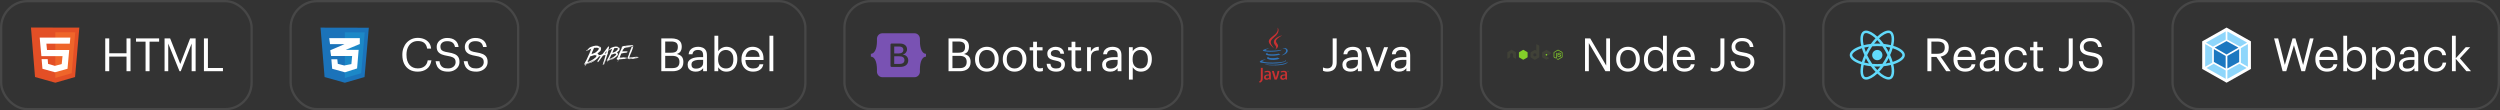 <svg width="1088" height="48" viewBox="0 0 1088 48" fill="none" xmlns="http://www.w3.org/2000/svg">
<rect x="0" y="0" width="1088" height="48" fill="#333333" stroke="none"/>
<rect x="0.5" y="0.5" width="109" height="47" rx="11.5" stroke="white" stroke-opacity="0.1"/>
<g clip-path="url(#clip0_3291_10445)">
<path d="M15.242 33.517L13.477 11.977L34.524 12.022L32.659 33.517L24.078 35.999L15.237 33.517H15.242Z" fill="#E34F26"/>
<path d="M24.078 33.922V14.031L32.745 14.059L31.2 31.855L24.078 33.922Z" fill="#EF652A"/>
<path d="M30.364 18.998L30.611 16.369H17.276L18.012 24.429H27.214L26.853 27.866L23.904 28.662L20.915 27.793L20.755 25.741H18.112L18.474 29.928L23.904 31.446L29.381 29.928L30.117 21.754H20.453L20.179 18.993H30.364V18.998Z" fill="white"/>
</g>
<path d="M45.8 31V16.7H47.54V23.18H55.06V16.7H56.8V31H55.06V24.64H47.54V31H45.8ZM63.349 31V18.12H59.189V16.7H69.249V18.12H65.089V31H63.349ZM71.62 31V16.7H74.04L78.46 27.84L82.74 16.7H85.14V31H83.4V18.96L78.66 31H78.12L73.22 18.96V31H71.62ZM88.749 31V16.7H90.489V29.58H97.029V31H88.749Z" fill="white"/>
<rect x="126.5" y="0.5" width="99" height="47" rx="11.5" stroke="white" stroke-opacity="0.1"/>
<g clip-path="url(#clip1_3291_10445)">
<path d="M141.255 33.527L139.495 12.023L160.51 12.065L158.649 33.527L150.082 36.01L141.255 33.527Z" fill="#1B73BA"/>
<path d="M150.078 33.931V14.072L158.732 14.1L157.187 31.869L150.078 33.931Z" fill="#1C88C7"/>
<path d="M156.583 16.607H143.271L143.633 19.204H149.95L143.733 21.874L144.094 24.383H153.251L152.917 27.89L149.818 28.498L147.006 27.775L146.791 25.787H144.209L144.556 29.924L150.097 31.469L155.404 29.782L156.081 21.691H150.471L156.588 19.154V16.617L156.583 16.607Z" fill="white"/>
</g>
<path d="M181.78 31.18C180.407 31.18 179.22 30.887 178.22 30.3C177.22 29.7 176.447 28.86 175.9 27.78C175.367 26.687 175.1 25.407 175.1 23.94V23.78C175.1 22.713 175.267 21.74 175.6 20.86C175.933 19.967 176.4 19.193 177 18.54C177.613 17.887 178.327 17.38 179.14 17.02C179.953 16.66 180.847 16.48 181.82 16.48C182.82 16.48 183.74 16.653 184.58 17C185.42 17.347 186.113 17.867 186.66 18.56C187.207 19.253 187.527 20.12 187.62 21.16H185.9C185.727 20.067 185.313 19.247 184.66 18.7C184.007 18.14 183.067 17.86 181.84 17.86C180.853 17.86 179.987 18.1 179.24 18.58C178.507 19.06 177.933 19.747 177.52 20.64C177.107 21.52 176.9 22.56 176.9 23.76V23.92C176.9 25.733 177.333 27.16 178.2 28.2C179.08 29.24 180.287 29.76 181.82 29.76C182.993 29.76 183.96 29.467 184.72 28.88C185.493 28.293 185.967 27.42 186.14 26.26H187.76C187.507 27.913 186.847 29.147 185.78 29.96C184.713 30.773 183.38 31.18 181.78 31.18ZM195.029 31.18C193.749 31.18 192.723 30.973 191.949 30.56C191.189 30.133 190.623 29.58 190.249 28.9C189.889 28.207 189.663 27.453 189.569 26.64H191.249C191.329 27.2 191.476 27.72 191.689 28.2C191.916 28.68 192.289 29.067 192.809 29.36C193.329 29.64 194.069 29.78 195.029 29.78C195.643 29.78 196.196 29.667 196.689 29.44C197.183 29.213 197.569 28.9 197.849 28.5C198.143 28.087 198.289 27.613 198.289 27.08C198.289 26.533 198.189 26.087 197.989 25.74C197.789 25.393 197.436 25.113 196.929 24.9C196.436 24.673 195.736 24.487 194.829 24.34C193.829 24.18 192.969 23.96 192.249 23.68C191.543 23.387 190.996 22.98 190.609 22.46C190.236 21.927 190.049 21.24 190.049 20.4C190.049 19.667 190.243 19.007 190.629 18.42C191.029 17.833 191.576 17.373 192.269 17.04C192.963 16.693 193.756 16.52 194.649 16.52C196.076 16.52 197.216 16.86 198.069 17.54C198.936 18.22 199.436 19.193 199.569 20.46H198.009C197.836 19.553 197.476 18.907 196.929 18.52C196.396 18.12 195.636 17.92 194.649 17.92C193.676 17.92 192.936 18.14 192.429 18.58C191.923 19.02 191.669 19.573 191.669 20.24C191.669 20.707 191.749 21.107 191.909 21.44C192.083 21.76 192.416 22.033 192.909 22.26C193.403 22.473 194.136 22.653 195.109 22.8C196.176 22.96 197.069 23.193 197.789 23.5C198.509 23.807 199.049 24.233 199.409 24.78C199.783 25.327 199.969 26.053 199.969 26.96C199.969 27.76 199.756 28.48 199.329 29.12C198.903 29.747 198.316 30.247 197.569 30.62C196.823 30.993 195.976 31.18 195.029 31.18ZM207.275 31.18C205.995 31.18 204.969 30.973 204.195 30.56C203.435 30.133 202.869 29.58 202.495 28.9C202.135 28.207 201.909 27.453 201.815 26.64H203.495C203.575 27.2 203.722 27.72 203.935 28.2C204.162 28.68 204.535 29.067 205.055 29.36C205.575 29.64 206.315 29.78 207.275 29.78C207.889 29.78 208.442 29.667 208.935 29.44C209.429 29.213 209.815 28.9 210.095 28.5C210.389 28.087 210.535 27.613 210.535 27.08C210.535 26.533 210.435 26.087 210.235 25.74C210.035 25.393 209.682 25.113 209.175 24.9C208.682 24.673 207.982 24.487 207.075 24.34C206.075 24.18 205.215 23.96 204.495 23.68C203.789 23.387 203.242 22.98 202.855 22.46C202.482 21.927 202.295 21.24 202.295 20.4C202.295 19.667 202.489 19.007 202.875 18.42C203.275 17.833 203.822 17.373 204.515 17.04C205.209 16.693 206.002 16.52 206.895 16.52C208.322 16.52 209.462 16.86 210.315 17.54C211.182 18.22 211.682 19.193 211.815 20.46H210.255C210.082 19.553 209.722 18.907 209.175 18.52C208.642 18.12 207.882 17.92 206.895 17.92C205.922 17.92 205.182 18.14 204.675 18.58C204.169 19.02 203.915 19.573 203.915 20.24C203.915 20.707 203.995 21.107 204.155 21.44C204.329 21.76 204.662 22.033 205.155 22.26C205.649 22.473 206.382 22.653 207.355 22.8C208.422 22.96 209.315 23.193 210.035 23.5C210.755 23.807 211.295 24.233 211.655 24.78C212.029 25.327 212.215 26.053 212.215 26.96C212.215 27.76 212.002 28.48 211.575 29.12C211.149 29.747 210.562 30.247 209.815 30.62C209.069 30.993 208.222 31.18 207.275 31.18Z" fill="white"/>
<rect x="242.5" y="0.5" width="108" height="47" rx="11.5" stroke="white" stroke-opacity="0.1"/>
<g clip-path="url(#clip2_3291_10445)">
<path d="M275.49 19.885C275.426 20.173 275.326 20.384 275.189 20.525L275.093 20.461C275.198 20.192 275.248 20.036 275.243 19.995L275.216 19.954C275.179 19.954 275.134 20.05 275.074 20.242H275.024C275.024 20.215 275.01 20.183 274.997 20.155H274.974L273.877 23.035C273.803 23.291 273.73 23.428 273.671 23.456C273.671 23.483 273.689 23.497 273.721 23.497C273.73 23.62 273.703 23.744 273.634 23.863C273.433 24.429 273.305 24.745 273.241 24.8L273.282 25.069C273.282 25.097 273.273 25.115 273.241 25.115H273.195C273.186 25.047 273.159 25.01 273.113 25.015H273.09C273.031 25.111 272.985 25.22 272.953 25.348H272.999C273.063 25.307 273.09 25.257 273.086 25.202L273.182 25.193L273.232 25.211C273.191 25.28 273.168 25.335 273.173 25.371L273.195 25.412L273.136 25.554V25.577C273.205 25.577 273.264 25.591 273.314 25.627C273.365 25.618 273.415 25.6 273.456 25.572C273.653 25.563 273.854 25.563 274.05 25.563L274.224 25.504L274.649 25.495L274.722 25.485L274.763 25.458V25.481C274.955 25.467 274.969 25.481 275.12 25.495V25.517L275.019 25.527V25.568C275.051 25.568 275.083 25.554 275.106 25.536C275.134 25.536 275.147 25.545 275.152 25.577C275.111 25.577 275.061 25.591 275.006 25.609L274.96 25.595C274.887 25.613 274.901 25.618 274.855 25.623L274.782 25.609C274.782 25.609 274.782 25.627 274.768 25.632C274.768 25.659 274.782 25.673 274.809 25.673L274.901 25.664L274.859 25.65C274.859 25.65 274.869 25.668 274.882 25.668L275.271 25.632L275.422 25.6C275.422 25.6 275.431 25.618 275.44 25.618L275.509 25.591L275.641 25.581C275.746 25.572 275.742 25.568 275.966 25.531C275.966 25.522 275.966 25.513 275.979 25.513V25.531L276.459 25.435L276.441 25.389C276.318 25.417 276.322 25.399 276.263 25.408L275.938 25.421V25.399L276.117 25.376H276.185L276.222 25.344V25.367C276.482 25.344 276.569 25.408 277.758 25.161C277.822 25.161 277.817 25.101 277.854 24.992C277.831 24.992 277.808 24.992 277.79 24.978C277.694 25.019 277.639 24.996 277.451 25.028C277.438 25.028 277.424 25.019 277.415 24.987V24.969L277.593 24.978C277.625 24.978 277.694 24.969 277.79 24.914C277.808 24.923 277.776 24.937 277.79 24.932H277.822C277.822 24.932 277.849 24.914 277.849 24.882L277.831 24.841C277.707 24.85 277.653 24.855 277.552 24.909V24.887L277.401 24.9C277.401 24.855 277.387 24.832 277.365 24.832L277.291 24.841C277.2 24.85 277.159 24.841 277.113 24.882C277.113 24.868 277.104 24.859 277.099 24.859L277.013 24.868L276.962 24.896C276.962 24.896 276.953 24.873 276.949 24.873L276.917 24.9V24.877L276.798 24.868H276.77V24.914L276.834 24.928H276.889C276.889 24.928 276.93 24.941 276.958 24.941L277.008 24.919V24.937C276.729 25.005 276.729 24.992 276.537 25.028C276.514 25.015 276.496 25.01 276.491 25.01C276.473 25.028 276.514 25.01 276.501 25.01C276.469 25.01 276.455 25.001 276.45 24.969L276.546 24.96C276.546 24.96 276.555 24.969 276.615 24.978C276.688 24.937 276.697 24.923 276.738 24.919V24.877C276.459 24.932 276.569 24.896 276.226 24.923H276.213V24.882C276.651 24.827 276.501 24.859 276.651 24.813C276.651 24.827 276.661 24.836 276.665 24.836C276.679 24.823 276.706 24.809 276.729 24.809H276.761C276.912 24.795 276.967 24.823 277.273 24.74V24.759L277.323 24.736H277.369C277.369 24.685 277.438 24.681 277.456 24.676V24.631C276.917 24.74 276.775 24.704 276.624 24.754V24.736C276.482 24.763 276.478 24.745 276.446 24.749C276.437 24.749 276.418 24.759 276.405 24.777C276.405 24.763 276.395 24.754 276.386 24.754C276.363 24.754 276.377 24.763 276.354 24.781L276.386 24.754L275.92 24.827C275.92 24.827 275.911 24.809 275.902 24.809C275.669 24.859 275.728 24.868 275.413 24.896C275.399 24.896 275.376 24.905 275.353 24.919C275.353 24.909 275.344 24.9 275.33 24.9L275.134 24.914L275.006 24.946C275.006 24.946 274.997 24.928 274.983 24.928C274.91 24.946 274.846 24.96 274.795 24.964C274.763 24.964 274.809 24.955 274.786 24.946L274.745 24.969C274.686 24.969 274.718 24.969 274.521 24.969L274.178 25.019L274.05 25.01C274.05 25.01 274.05 25.028 274.032 25.033C273.886 25.015 273.813 24.992 273.808 24.964C273.826 24.827 273.858 24.759 273.909 24.749H273.931L273.909 24.791H273.931C273.977 24.763 274 24.74 274 24.717V24.672H273.95V24.631C273.941 24.594 273.95 24.567 273.959 24.539L274.064 24.37V24.411H274.119V24.37L274.087 24.329C274.123 24.297 274.155 24.279 274.178 24.279V24.256H274.11V24.187C274.238 23.904 274.306 23.739 274.302 23.698L274.347 23.716C274.379 23.716 274.393 23.698 274.389 23.666H274.343V23.652C274.343 23.62 274.343 23.588 274.357 23.556C274.43 23.483 274.462 23.405 274.453 23.323C274.466 23.323 274.475 23.332 274.475 23.346C274.539 23.309 274.585 23.218 274.622 23.058C274.731 22.857 274.882 22.459 275.093 21.865C275.486 20.813 275.467 20.704 275.522 20.452H275.477C275.477 20.489 275.477 20.521 275.458 20.548C275.435 20.539 275.408 20.53 275.385 20.53V20.512C275.376 20.42 275.417 20.311 275.504 20.183H275.522L275.563 20.333H275.609C275.618 20.269 275.632 20.205 275.646 20.146C275.646 20.123 275.627 20.109 275.591 20.105L275.55 20.132C275.55 20.1 275.55 20.018 275.55 19.881H275.504L275.49 19.885ZM274.923 20.562H274.946C274.91 20.621 274.882 20.658 274.855 20.658V20.589C274.855 20.589 274.896 20.58 274.923 20.557V20.562ZM274.731 21.033C274.777 20.841 274.827 20.731 274.869 20.704V20.727C274.85 20.905 274.809 20.996 274.754 21.005L274.763 21.12C274.722 21.179 274.699 21.225 274.704 21.261H274.681L274.672 21.111C274.695 21.111 274.718 21.083 274.736 21.037L274.731 21.033ZM274.654 21.284C274.654 21.312 274.64 21.376 274.603 21.472H274.581V21.408C274.608 21.335 274.635 21.289 274.654 21.284ZM273.369 24.137L273.392 24.178C273.429 24.178 273.442 24.16 273.438 24.132V24.109H273.41L273.369 24.132V24.137ZM273.986 24.649V24.667C274.023 24.667 274.055 24.599 274.087 24.48L274.041 24.466C274 24.571 273.986 24.631 273.986 24.653V24.649ZM277.95 24.786V24.804L277.909 24.85L277.982 24.823H277.991V24.781H277.973L277.945 24.804C277.945 24.804 278.027 24.768 277.963 24.759C277.954 24.777 277.982 24.781 277.95 24.786ZM278.101 24.928L278.206 24.919C278.206 24.891 278.137 24.882 278.11 24.882H278.091L278.101 24.923V24.928ZM276.226 24.964L276.258 25.005C276.258 25.005 276.258 24.987 276.272 24.987L276.295 25.028L276.199 25.019C276.19 24.987 276.199 24.973 276.226 24.969V24.964ZM275.906 25.001C275.943 25.001 275.966 25.019 275.966 25.051H275.856V25.033C275.856 25.033 275.888 25.024 275.906 25.001ZM276.153 24.992V25.015L276.066 25.024V25.001L276.153 24.992ZM275.248 25.083C275.248 25.083 275.257 25.101 275.271 25.101L275.472 25.06C275.495 25.06 275.509 25.069 275.513 25.101L275.111 25.138L275.152 25.156V25.133L274.997 25.143V25.12L275.129 25.111L275.253 25.083H275.248ZM275.664 25.047V25.065C275.664 25.065 275.705 25.065 275.678 25.088C275.591 25.079 275.586 25.074 275.527 25.079V25.06L275.664 25.047ZM275.765 25.037V25.056L275.691 25.065V25.047L275.765 25.037ZM273.259 25.435V25.504C273.259 25.504 273.218 25.495 273.214 25.463V25.444H273.259V25.435ZM276.61 25.376V25.417L276.688 25.408L276.656 25.389V25.412L276.734 25.38C277.269 25.321 277.333 25.344 277.323 25.284V25.266C276.784 25.389 276.711 25.362 276.601 25.376H276.606H276.61ZM277.447 25.303L277.52 25.316V25.275L277.442 25.261V25.303H277.447ZM275.129 25.458C275.152 25.467 275.102 25.481 275.129 25.476L275.403 25.453V25.476C275.33 25.485 275.28 25.495 275.262 25.513C275.262 25.499 275.253 25.49 275.239 25.49L275.12 25.499V25.476C275.147 25.476 275.102 25.476 275.12 25.458H275.129ZM276.4 25.426L276.423 25.467C276.514 25.449 276.464 25.453 276.487 25.431C276.487 25.444 276.496 25.453 276.501 25.453H276.565V25.403H276.4V25.421V25.426ZM274.846 25.595H274.832V25.554H274.846V25.595ZM273.621 25.741V25.764L274.343 25.705V25.664L273.762 25.709L273.639 25.696L273.616 25.741H273.621ZM274.425 25.7H274.434V25.659H274.425V25.7ZM263.463 21.915L262.677 22.921C262.471 23.136 262.366 23.264 262.379 23.309C262.325 23.346 262.306 23.378 262.311 23.419C262.297 23.419 262.283 23.419 262.279 23.401C262.187 23.547 262.059 23.634 261.886 23.68L261.698 23.721C261.675 23.721 261.662 23.744 261.662 23.776V23.799L261.735 23.785V23.803L261.584 23.863L261.305 23.927L261.159 23.936C261.159 23.936 261.273 23.936 261.223 23.945L261.045 23.986C260.935 24.013 260.871 24 260.866 23.959H260.848C260.857 24.004 260.848 24.032 260.816 24.036L260.853 24.027L260.839 23.959L260.51 24.032L260.546 24.045C260.546 24.045 260.528 24.027 260.496 24.036L260.455 24.073L260.405 24.064C260.359 24.091 260.331 24.105 260.318 24.105L260.267 24.096C260.13 24.169 260.231 24.169 260.226 24.169L260.235 24.21L260.309 24.192L260.432 24.183L260.423 24.233C259.975 24.352 260.299 24.283 260.181 24.306H260.158L260.167 24.352L260.235 24.338V24.361C260.149 24.379 260.098 24.402 260.085 24.42V24.397C259.966 24.425 259.847 24.516 259.728 24.658C259.746 24.745 259.495 24.85 260.693 24.571L260.834 24.562C260.834 24.562 260.834 24.539 260.853 24.535C260.985 24.521 260.921 24.544 261.003 24.525L261.264 24.466L261.209 24.498C261.209 24.498 261.209 24.48 261.223 24.475C261.255 24.484 261.287 24.475 261.319 24.475L261.333 24.544L260.309 26.167L260.08 26.45L259.97 26.82H259.989L260.098 26.77L260.062 26.916L260.071 26.957L260.103 26.999C260.103 26.999 260.085 27.008 260.089 27.026V27.049L260.135 27.04C260.203 26.98 260.231 26.925 260.222 26.88C260.295 26.889 260.345 26.893 260.368 26.889V26.912C260.327 26.921 260.304 26.957 260.299 27.017V27.04H260.327C260.697 26.637 261.602 25.252 262.334 24.315C262.311 24.215 262.69 24.073 263.472 23.895H263.495C263.522 24.013 263.463 24.311 263.317 24.781L263.179 25.248L263.001 25.865L262.722 26.775C262.544 27.241 262.407 27.73 262.311 28.247C262.325 28.247 262.352 28.247 262.384 28.256L262.425 28.219C262.425 28.219 262.434 28.237 262.457 28.237L262.443 28.169H262.567C262.603 28.16 262.635 28.109 262.658 28.027C262.658 27.904 262.677 27.84 262.731 27.821L262.869 27.378C262.937 27.09 262.992 26.93 263.024 26.88C263.129 26.505 263.202 26.308 263.257 26.295L263.266 26.34L263.193 26.541C263.061 27.131 262.923 27.602 262.786 27.945L262.827 28.119H262.85C263.184 27.401 263.655 25.993 264.277 23.885C264.29 23.707 264.386 23.547 264.537 23.456L264.501 23.419V23.401C264.569 23.387 264.619 23.36 264.647 23.319C264.647 23.305 264.578 23.277 264.459 23.25L264.825 21.677C264.935 21.207 265.013 20.795 265.049 20.439V20.416C264.971 20.37 264.898 20.301 264.83 20.215V20.1H264.807C264.578 20.443 264.126 21.042 263.458 21.901H263.472L263.463 21.915ZM263.984 22.272C264.002 22.354 263.975 22.505 263.893 22.729C263.87 23.012 263.769 23.172 263.591 23.213V23.191L263.431 23.25L263.362 23.264C263.326 23.273 263.294 23.273 263.266 23.264L263.253 23.2C263.253 23.177 263.472 22.861 263.934 22.263L263.989 22.272H263.984ZM263.623 23.25L263.673 23.241L263.682 23.282L263.271 23.405C263.248 23.415 263.225 23.428 263.202 23.447C263.202 23.433 263.166 23.433 263.106 23.447C263.097 23.405 263.266 23.341 263.618 23.259L263.623 23.25ZM261.191 23.908L261.246 23.899L261.237 23.853L261.182 23.863L261.191 23.908ZM261.904 23.716L261.913 23.757L261.794 23.767V23.744L261.899 23.716H261.904ZM260.533 24.169V24.192L260.464 24.205V24.183L260.533 24.169ZM260.395 24.452V24.471L260.309 24.489L260.299 24.448H260.395V24.452ZM260.61 24.407V24.425L260.45 24.466V24.448L260.61 24.407ZM260.898 24.361V24.384L260.473 24.48L260.464 24.439C260.715 24.397 260.688 24.411 260.903 24.365L260.898 24.361ZM263.056 23.858L263.093 23.899C263.042 23.908 263.001 23.927 262.983 23.945L262.933 23.936C262.869 23.963 262.8 23.986 262.727 24.004L262.681 24.013C262.654 24.023 262.635 24.013 262.622 23.981L262.946 23.908L263.056 23.858ZM263.285 23.808L263.518 23.753V23.776C263.394 23.803 263.298 23.835 263.23 23.872V23.849C263.23 23.849 263.266 23.831 263.289 23.808H263.285ZM260.857 24.466L260.967 24.443L260.976 24.484C260.93 24.493 260.967 24.493 260.907 24.525C260.793 24.535 260.816 24.525 260.638 24.567V24.544L260.857 24.471V24.466ZM261.154 24.416C261.186 24.407 261.205 24.416 261.209 24.452L261.141 24.466C261.113 24.475 261.095 24.466 261.081 24.429L261.15 24.416H261.154ZM259.929 26.889V26.912C259.966 26.903 259.975 26.889 259.97 26.857V26.834C259.938 26.843 259.929 26.857 259.929 26.889ZM260.025 27.282C260.034 27.309 260.048 27.323 260.08 27.314C260.112 27.305 260.121 27.291 260.117 27.259V27.236L260.066 27.245L260.025 27.282ZM262.521 27.954C262.553 27.945 262.567 27.954 262.576 27.986V28.009L262.489 28.027C262.498 27.995 262.498 27.972 262.489 27.959H262.517L262.521 27.954Z" fill="white"/>
<path d="M266.155 20.71C265.931 20.87 265.703 21.016 265.46 21.149V21.19C265.46 21.19 265.501 21.181 265.533 21.158C265.565 21.158 265.579 21.167 265.584 21.199L265.625 21.176H265.643V21.194C265.643 21.217 265.483 21.345 265.163 21.569L265.186 21.615H265.168L265.117 21.597C265.117 21.597 265.099 21.624 265.049 21.629V21.647L265.099 21.711C265.072 21.711 265.049 21.702 265.026 21.693C264.921 21.702 264.82 21.779 264.715 21.921L264.738 21.962C264.829 21.88 264.88 21.839 264.893 21.839V21.907C264.893 21.907 264.857 21.917 264.825 21.939L264.884 22.022C264.985 21.907 265.104 21.807 265.232 21.725C265.296 21.743 265.328 21.766 265.328 21.784H265.373C265.725 21.519 266.068 21.336 266.411 21.226V21.267C266.347 21.363 266.306 21.409 266.283 21.414C266.283 21.446 266.292 21.473 266.311 21.501C266.311 21.56 266.16 21.949 265.849 22.675C265.136 24.353 264.532 25.601 264.048 26.406C264.048 26.419 264.057 26.447 264.08 26.474C264.203 26.447 264.276 26.415 264.308 26.387H264.327V26.429H264.381L264.423 26.406C264.423 26.406 264.436 26.424 264.468 26.419V26.465C264.477 26.506 264.45 26.575 264.4 26.671C264.349 26.726 264.295 26.845 264.24 27.018V27.041H264.29C264.487 26.822 264.628 26.611 264.733 26.401C265.3 26.232 265.73 26.072 266.032 25.912C266.338 25.885 266.562 25.807 266.722 25.679V25.656L266.603 25.693H266.58V25.674C266.804 25.642 266.955 25.592 267.037 25.523C267.467 25.19 267.792 24.957 268.011 24.819C268.692 24.317 269.012 23.846 268.976 23.379C268.976 23.334 268.825 23.146 268.528 22.817C268.528 22.753 268.624 22.666 268.834 22.547L269.428 22.031C269.561 21.862 269.639 21.587 269.661 21.208L269.652 21.121C269.629 20.861 269.437 20.646 269.076 20.481C268.861 20.335 268.477 20.257 267.924 20.243C267.476 20.275 266.877 20.44 266.137 20.728H266.146L266.155 20.71ZM269.341 20.742L269.319 20.787L268.66 20.509C269.104 20.527 269.328 20.605 269.341 20.742ZM266.672 22.575C266.717 22.328 266.768 22.191 266.823 22.159L267.321 21.048C267.321 20.979 267.417 20.925 267.636 20.888L267.705 20.879V20.947C267.92 20.911 268.048 20.893 268.103 20.888C268.496 20.851 268.697 20.934 268.715 21.121H268.761L268.752 21.011H268.797C268.912 21.071 268.971 21.144 268.976 21.235C268.976 21.299 268.948 21.377 268.88 21.469C268.848 21.469 268.834 21.45 268.829 21.405H268.784L268.77 21.542C268.569 21.843 268.432 21.99 268.34 22.003C268.267 22.113 268.212 22.168 268.189 22.168C268.125 22.241 267.956 22.374 267.682 22.547C267.586 22.557 267.248 22.689 266.658 22.945C266.626 22.931 266.594 22.931 266.562 22.936V22.895C266.553 22.813 266.589 22.707 266.672 22.575ZM269.405 21.203V21.249C269.405 21.249 269.341 21.181 269.273 21.039V20.998C269.314 20.998 269.36 21.066 269.405 21.203ZM265.067 21.738V21.761C265.067 21.761 265.031 21.77 264.999 21.789H264.98V21.747L265.067 21.738ZM266.503 21.702V21.77C266.503 21.77 266.457 21.807 266.42 21.866V21.825C266.457 21.775 266.475 21.734 266.475 21.706H266.503V21.702ZM266.279 22.163L266.288 22.25H266.265L266.256 22.168H266.279V22.163ZM266.224 22.323C266.224 22.397 266.201 22.438 266.164 22.442H266.141C266.169 22.397 266.183 22.355 266.178 22.328H266.224V22.323ZM266.123 22.557V22.579L266.087 22.648H266.041V22.63C266.087 22.63 266.109 22.602 266.109 22.557H266.128H266.123ZM266.027 22.762L266.013 22.877H265.995L265.986 22.762H266.027ZM268.436 22.845L268.532 22.904C268.532 22.931 268.523 22.95 268.491 22.95C268.45 22.922 268.418 22.909 268.395 22.913V22.845H268.436ZM266.553 23.096V23.137L266.461 23.146V23.105L266.553 23.096ZM268.075 23.256C268.144 23.288 268.171 23.315 268.176 23.338V23.357C268.112 23.357 268.052 23.329 267.997 23.261H268.071L268.075 23.256ZM266.114 23.736C266.375 23.713 266.8 23.585 267.376 23.361L267.522 23.352C267.81 23.329 268.029 23.384 268.171 23.521L268.18 23.608C268.075 23.914 267.956 24.093 267.828 24.147L267.239 24.627C266.795 24.915 266.557 25.062 266.516 25.066C265.812 25.455 265.373 25.651 265.2 25.67H265.177C265.191 25.592 265.506 24.947 266.119 23.745L266.114 23.736ZM266.749 23.485V23.507L266.658 23.517V23.494L266.749 23.485ZM268.889 23.384L268.903 23.562C268.88 23.603 268.861 23.631 268.834 23.631L268.807 23.325C268.857 23.338 268.88 23.361 268.88 23.379L268.889 23.384ZM265.273 24.92C265.241 25.071 265.209 25.149 265.177 25.149V25.13C265.168 25.062 265.195 24.989 265.273 24.925V24.92ZM265.867 25.757C266.041 25.725 266.512 25.478 267.293 25.011V25.053C267.293 25.053 267.234 25.126 267.097 25.226C266.704 25.423 266.471 25.551 266.402 25.619C265.977 25.77 265.762 25.862 265.767 25.898C265.387 26.049 265.14 26.159 265.017 26.227C264.989 26.227 264.948 26.218 264.893 26.191C264.884 26.118 264.921 26.054 264.994 26.003C265.058 25.999 265.122 26.003 265.181 26.031C265.25 25.994 265.373 25.958 265.547 25.907V25.866L265.401 25.875C265.415 25.848 265.552 25.784 265.808 25.683L265.876 25.674V25.693C265.753 25.702 265.689 25.738 265.671 25.802C265.671 25.83 265.689 25.843 265.721 25.843C265.817 25.798 265.863 25.761 265.863 25.747L265.867 25.757ZM265.131 25.222V25.24C265.131 25.272 265.122 25.29 265.09 25.29V25.267C265.09 25.267 265.104 25.226 265.131 25.222ZM266.247 25.528C266.192 25.528 266.087 25.578 265.931 25.665H265.908V25.624C266.023 25.615 266.123 25.569 266.201 25.491C266.233 25.491 266.247 25.501 266.251 25.528H266.247ZM265.095 25.848L265.163 25.839V25.862C265.163 25.862 265.127 25.871 265.095 25.889H265.049C265.049 25.889 265.058 25.853 265.09 25.848H265.095ZM264.619 26.109L264.665 26.127C264.651 26.264 264.605 26.333 264.541 26.337C264.487 26.314 264.441 26.301 264.395 26.305V26.237C264.386 26.214 264.404 26.195 264.436 26.191C264.468 26.191 264.482 26.209 264.487 26.255C264.56 26.159 264.61 26.104 264.615 26.104L264.619 26.109ZM256.944 20.518C256.683 20.714 256.372 20.906 256.029 21.094V21.153C256.057 21.153 256.084 21.139 256.125 21.117C256.167 21.117 256.189 21.126 256.189 21.167L256.253 21.13H256.285V21.153C256.285 21.181 256.075 21.35 255.645 21.651L255.682 21.706H255.65L255.581 21.688C255.581 21.706 255.554 21.72 255.49 21.725V21.757L255.563 21.83C255.54 21.83 255.508 21.83 255.467 21.811C255.33 21.821 255.193 21.926 255.06 22.113L255.097 22.168C255.216 22.063 255.284 22.008 255.303 22.008L255.312 22.095C255.312 22.095 255.261 22.109 255.22 22.131L255.293 22.241C255.431 22.09 255.586 21.962 255.76 21.853C255.847 21.875 255.888 21.898 255.888 21.926H255.952C256.409 21.583 256.866 21.341 257.314 21.185V21.245C257.236 21.368 257.177 21.432 257.145 21.437C257.145 21.478 257.163 21.519 257.186 21.551C257.195 21.624 256.989 22.141 256.573 23.096C255.623 25.309 254.836 26.945 254.196 28.01C254.196 28.029 254.21 28.061 254.233 28.097C254.388 28.056 254.493 28.024 254.535 27.983H254.571V28.038H254.631L254.695 27.997C254.695 28.015 254.717 28.024 254.759 28.019V28.079C254.768 28.138 254.736 28.23 254.663 28.349C254.594 28.422 254.53 28.577 254.457 28.806V28.833H254.516C254.772 28.545 254.964 28.262 255.101 27.987C255.851 27.768 256.418 27.553 256.811 27.343C257.204 27.306 257.511 27.206 257.712 27.032V27L257.561 27.041H257.524V27.014C257.812 26.973 258.018 26.904 258.128 26.817C258.695 26.378 259.12 26.067 259.412 25.885C260.313 25.226 260.733 24.591 260.679 23.992C260.679 23.928 260.473 23.681 260.089 23.251C260.08 23.169 260.217 23.05 260.491 22.895L261.268 22.209C261.442 21.985 261.547 21.624 261.584 21.13L261.575 21.011C261.543 20.664 261.291 20.381 260.816 20.166C260.532 19.974 260.029 19.873 259.303 19.859C258.704 19.914 257.913 20.12 256.944 20.499L256.953 20.509L256.944 20.518ZM261.145 20.568L261.122 20.627L260.253 20.262C260.834 20.285 261.131 20.385 261.145 20.568ZM257.629 22.977C257.689 22.657 257.753 22.47 257.831 22.429L258.48 20.97C258.471 20.879 258.608 20.81 258.896 20.765L258.992 20.755L259.001 20.838L259.522 20.765C260.039 20.723 260.304 20.824 260.327 21.08H260.386L260.377 20.929H260.441C260.592 21.007 260.674 21.112 260.683 21.231C260.692 21.313 260.647 21.418 260.551 21.537C260.509 21.537 260.487 21.514 260.482 21.455H260.418L260.404 21.633C260.144 22.026 259.956 22.223 259.837 22.237C259.732 22.383 259.664 22.456 259.636 22.461C259.554 22.557 259.33 22.721 258.964 22.963C258.841 22.973 258.393 23.151 257.616 23.489C257.575 23.471 257.533 23.462 257.492 23.471V23.416C257.483 23.302 257.529 23.16 257.643 22.991L257.629 22.977ZM261.227 21.176V21.231C261.2 21.231 261.14 21.139 261.053 20.952V20.897C261.104 20.888 261.163 20.984 261.227 21.176ZM255.508 21.875V21.903C255.508 21.903 255.463 21.917 255.421 21.939H255.389V21.889L255.513 21.875H255.508ZM257.401 21.825L257.41 21.912C257.383 21.912 257.341 21.953 257.296 22.035V21.976C257.346 21.907 257.373 21.857 257.373 21.825H257.401ZM257.113 22.438L257.122 22.557H257.09L257.081 22.442H257.113V22.438ZM257.035 22.648C257.026 22.744 257.003 22.799 256.953 22.799H256.921C256.957 22.73 256.976 22.685 256.971 22.648H257.035ZM256.907 22.954V22.982L256.857 23.078H256.797V23.055C256.857 23.055 256.884 23.018 256.88 22.959H256.907V22.954ZM256.775 23.229L256.761 23.375H256.729L256.72 23.233H256.779L256.775 23.229ZM259.952 23.334L260.08 23.407C260.08 23.448 260.066 23.471 260.025 23.475C259.97 23.439 259.929 23.425 259.897 23.425L259.888 23.338H259.952V23.334ZM257.465 23.667V23.722L257.346 23.731V23.677L257.465 23.667ZM259.467 23.869C259.554 23.91 259.595 23.942 259.6 23.978V24.006C259.522 24.015 259.449 23.969 259.376 23.878L259.467 23.869ZM256.88 24.509C257.232 24.477 257.789 24.312 258.544 24.015L258.731 24.001C259.115 23.969 259.399 24.042 259.591 24.221L259.6 24.339C259.458 24.746 259.303 24.979 259.133 25.053L258.352 25.674C257.767 26.058 257.451 26.25 257.41 26.255C256.482 26.767 255.901 27.032 255.677 27.05H255.641C255.673 26.945 256.084 26.099 256.88 24.509ZM257.725 24.175V24.202L257.602 24.211V24.184L257.725 24.175ZM260.537 24.051L260.555 24.285C260.528 24.349 260.5 24.381 260.468 24.381L260.432 23.974C260.5 24.001 260.528 24.029 260.532 24.056L260.537 24.051ZM255.773 26.072C255.732 26.273 255.691 26.374 255.65 26.378V26.351C255.641 26.25 255.682 26.159 255.773 26.072ZM256.555 27.174C256.784 27.133 257.405 26.803 258.429 26.2V26.255C258.439 26.278 258.347 26.351 258.169 26.483C257.648 26.739 257.341 26.913 257.255 27.005C256.692 27.201 256.413 27.32 256.418 27.37C255.915 27.571 255.586 27.713 255.431 27.805C255.394 27.805 255.339 27.795 255.271 27.763C255.261 27.663 255.307 27.576 255.408 27.512C255.495 27.503 255.581 27.512 255.659 27.553C255.755 27.507 255.915 27.453 256.144 27.398V27.338L255.952 27.352C255.975 27.32 256.153 27.238 256.487 27.101L256.583 27.091V27.119C256.432 27.128 256.34 27.183 256.322 27.265C256.322 27.302 256.345 27.32 256.386 27.315C256.5 27.242 256.56 27.192 256.56 27.183L256.555 27.174ZM255.591 26.461V26.488C255.6 26.529 255.577 26.552 255.54 26.557V26.529C255.531 26.493 255.554 26.47 255.591 26.461ZM257.058 26.863C256.985 26.872 256.848 26.931 256.637 27.05H256.605V26.995C256.752 26.986 256.889 26.922 256.989 26.817C257.031 26.808 257.058 26.826 257.058 26.863ZM255.536 27.283L255.632 27.274V27.306C255.609 27.306 255.581 27.32 255.54 27.343H255.481C255.481 27.32 255.49 27.297 255.531 27.283H255.536ZM254.914 27.631L254.983 27.658C254.96 27.837 254.909 27.919 254.818 27.933C254.759 27.905 254.69 27.891 254.626 27.891L254.617 27.805C254.617 27.768 254.631 27.75 254.676 27.736C254.717 27.736 254.74 27.759 254.745 27.818C254.85 27.69 254.909 27.626 254.919 27.626L254.914 27.631ZM272.281 19.942L272.231 19.923L271.399 20.051C271.367 20.038 271.33 20.029 271.284 20.033C271.239 20.033 271.165 20.051 271.06 20.079L270.658 20.248L270.69 20.298C270.69 20.298 270.736 20.289 270.772 20.266L270.914 20.275L270.896 20.408C270.768 20.467 270.69 20.554 270.667 20.669C270.471 20.755 270.375 20.819 270.375 20.856V20.879H270.411L270.466 20.851L270.53 20.925L270.539 21.025C270.539 21.057 270.21 21.757 269.547 23.123C268.971 24.44 268.669 25.158 268.637 25.29C268.441 25.345 268.322 25.427 268.295 25.533C268.295 25.569 268.359 25.587 268.473 25.601V25.651L268.427 25.738L268.436 25.839C268.436 25.894 268.587 25.935 268.866 25.962C268.866 25.944 268.875 25.935 268.893 25.93C268.893 25.994 268.884 26.118 268.839 26.305H268.871C268.989 26.141 269.044 26.031 269.04 25.967H269.063C269.09 25.958 269.122 25.994 269.159 26.063C269.122 26.077 268.999 26.36 268.788 26.913L268.82 26.963H268.852C269.113 26.296 269.277 25.93 269.346 25.862L271.129 25.683L271.179 25.651C271.179 25.651 271.188 25.679 271.211 25.674H271.266L271.316 25.638C271.316 25.656 271.325 25.665 271.348 25.661L271.988 25.606C272.157 25.592 272.24 25.537 272.231 25.455C272.231 25.432 272.327 25.405 272.532 25.382C272.56 25.382 272.592 25.386 272.619 25.395C272.619 25.382 272.715 25.363 272.921 25.345C272.921 25.24 272.962 25.181 273.021 25.176V25.126C272.967 25.126 272.898 25.144 272.825 25.167C272.692 25.158 272.605 25.153 272.569 25.135C272.532 25.153 272.505 25.167 272.487 25.167L272.039 25.181L271.984 25.208C271.984 25.208 271.975 25.185 271.952 25.19H271.929L271.869 25.222C271.869 25.208 271.824 25.194 271.728 25.181L271.673 25.213L271.563 25.222V25.194C272.13 25.13 272.418 25.053 272.409 24.961C272.445 24.961 272.464 24.975 272.468 25.011L272.637 24.97V24.92L271.261 24.961C271.261 24.979 271.252 24.989 271.234 24.993L271.065 24.979C271.028 24.979 270.992 24.993 270.96 25.021L270.896 24.998C270.722 25.011 270.594 25.034 270.507 25.062C270.375 25.053 270.247 25.053 270.114 25.062L269.803 25.089L269.661 25.075C269.652 24.984 269.831 24.541 270.192 23.736C270.297 23.466 270.397 23.297 270.484 23.233C270.503 23.233 270.53 23.233 270.571 23.251L270.791 23.178L270.905 23.197C271.092 23.183 271.312 23.128 271.563 23.037C271.627 23.037 271.673 23.037 271.705 23.046L271.874 23.005L272.372 22.963C272.605 22.941 272.839 22.89 273.063 22.822V22.771C272.967 22.781 272.916 22.762 272.916 22.73C272.907 22.662 272.843 22.634 272.711 22.643V22.593L272.843 22.552L273.204 22.52V22.47C273.204 22.47 273.113 22.47 272.976 22.47V22.415L273.113 22.406C273.149 22.406 273.168 22.383 273.163 22.351C272.976 22.351 272.88 22.351 272.88 22.323C271.577 22.387 270.928 22.397 270.923 22.36C270.905 22.36 270.877 22.369 270.841 22.397L270.804 22.342C271.147 21.61 271.353 21.235 271.412 21.235C271.412 21.263 271.403 21.309 271.371 21.373V21.395H271.431C271.568 21.066 271.682 20.897 271.778 20.888C272.185 20.851 271.719 20.824 272.596 20.687C272.633 20.701 272.66 20.71 272.669 20.705C273.012 20.637 273.492 20.563 274.105 20.49V20.44L273.771 20.472V20.422C273.803 20.422 273.84 20.408 273.867 20.381V20.408C273.89 20.408 273.913 20.399 273.945 20.371C274 20.371 274.041 20.371 274.073 20.385C274.164 20.358 274.256 20.339 274.347 20.33L274.553 20.312C274.603 20.28 274.626 20.253 274.621 20.225V20.202C274.562 20.202 274.503 20.202 274.443 20.189C274.443 20.161 274.452 20.143 274.489 20.134L274.868 20.097L275.047 20.056C275.047 20.056 275.056 20.083 275.069 20.083C275.088 20.083 275.111 20.074 275.143 20.047C275.234 20.056 275.289 20.061 275.298 20.056C275.367 19.987 275.449 19.933 275.54 19.901C275.499 19.859 275.481 19.832 275.476 19.805L275.22 19.827C275.22 19.827 275.211 19.786 275.193 19.754C275.193 19.731 275.248 19.709 275.367 19.686L275.417 19.704L275.463 19.677C275.463 19.677 275.472 19.699 275.49 19.695L275.536 19.667C275.536 19.667 275.545 19.69 275.563 19.686H275.586V19.631C275.549 19.631 275.458 19.631 275.307 19.631L275.261 19.663V19.635L273.227 19.805C273.209 19.805 273.122 19.805 272.976 19.805C272.976 19.823 272.962 19.837 272.925 19.837L272.875 19.814L272.697 19.855C272.656 19.855 272.587 19.855 272.491 19.846C272.464 19.869 272.427 19.882 272.395 19.887C272.354 19.887 273.341 19.832 273.309 19.818L273.159 19.859H273.136C273.072 19.869 272.994 19.869 272.903 19.859C272.866 19.882 272.82 19.896 272.779 19.901C272.743 19.901 272.711 19.901 272.679 19.882C272.555 19.914 272.427 19.942 272.299 19.965V19.951L272.281 19.942ZM272.345 20.097C272.345 20.097 272.363 20.125 272.395 20.12V20.17H272.345C272.308 20.179 272.276 20.17 272.244 20.157C272.217 20.179 272.18 20.193 272.148 20.198H272.162L272.02 20.184V20.161C272.189 20.152 272.244 20.129 272.34 20.102L272.345 20.097ZM272.473 20.083H272.5V20.129L272.427 20.138C272.427 20.111 272.436 20.093 272.473 20.083ZM272.775 20.051V20.079C272.72 20.079 272.647 20.097 272.555 20.125H272.528L272.551 20.074L272.775 20.051ZM270.553 20.307L270.64 20.298V20.248L270.548 20.257V20.307H270.553ZM271.165 20.253H271.197L271.257 20.271C271.257 20.307 271.243 20.326 271.207 20.326L271.12 20.335V20.307C271.111 20.28 271.133 20.266 271.165 20.253ZM273.136 20.367V20.39L272.957 20.403V20.381L273.136 20.367ZM272.628 20.44V20.467L272.532 20.477V20.449L272.628 20.44ZM273.117 20.481L273.469 20.422L273.648 20.431V20.458C273.575 20.463 273.501 20.481 273.428 20.504C273.428 20.486 273.392 20.467 273.323 20.463L273.044 20.536C272.989 20.504 272.962 20.481 272.962 20.467L273.113 20.481H273.117ZM272.765 20.554C272.802 20.554 272.816 20.563 272.82 20.6L272.669 20.614V20.563L272.765 20.55V20.554ZM272.459 20.541V20.568L273.378 20.527V20.499L272.459 20.541ZM272.514 20.609V20.632L272.313 20.65V20.627L272.514 20.609ZM271.202 21.647V21.674H271.266C271.266 21.647 271.275 21.619 271.284 21.592V21.542C271.248 21.542 271.22 21.583 271.207 21.651L271.202 21.647ZM269.186 24.577V24.6C269.195 24.637 269.172 24.655 269.136 24.659V24.637C269.127 24.605 269.149 24.591 269.186 24.577ZM269.136 24.687C269.136 24.737 269.104 24.865 269.035 25.066L268.948 25.075C268.948 25.039 268.989 24.915 269.081 24.696L269.136 24.687ZM270.077 25.505C270.077 25.533 270.036 25.565 269.945 25.597L269.771 25.587H269.716V25.542L270.082 25.51L270.077 25.505ZM270.247 25.519V25.542L270.109 25.551V25.528L270.247 25.519Z" fill="white"/>
</g>
<path d="M287.8 31V16.7H292.1C292.993 16.7 293.78 16.813 294.46 17.04C295.153 17.267 295.7 17.647 296.1 18.18C296.5 18.713 296.7 19.453 296.7 20.4V20.48C296.7 21.133 296.547 21.733 296.24 22.28C295.933 22.813 295.367 23.22 294.54 23.5C295.58 23.753 296.313 24.153 296.74 24.7C297.18 25.247 297.4 25.987 297.4 26.92V27C297.4 28.347 296.973 29.353 296.12 30.02C295.267 30.673 294.127 31 292.7 31H287.8ZM289.5 22.94H292.1C293.153 22.94 293.9 22.74 294.34 22.34C294.78 21.94 295 21.3 295 20.42V20.34C295 19.527 294.76 18.947 294.28 18.6C293.8 18.24 293.06 18.06 292.06 18.06H289.5V22.94ZM289.5 29.64H292.66C293.7 29.64 294.467 29.413 294.96 28.96C295.453 28.507 295.7 27.847 295.7 26.98V26.9C295.7 26.02 295.44 25.367 294.92 24.94C294.4 24.513 293.567 24.3 292.42 24.3H289.5V29.64ZM302.741 31.18C302.101 31.18 301.515 31.073 300.981 30.86C300.461 30.647 300.041 30.313 299.721 29.86C299.415 29.393 299.261 28.807 299.261 28.1C299.261 27.5 299.408 26.993 299.701 26.58C299.995 26.153 300.388 25.82 300.881 25.58C301.375 25.327 301.935 25.147 302.561 25.04C303.188 24.92 303.835 24.86 304.501 24.86H306.001V24.1C306.001 23.273 305.828 22.673 305.481 22.3C305.135 21.927 304.561 21.74 303.761 21.74C302.321 21.74 301.521 22.367 301.361 23.62H299.701C299.781 22.82 300.021 22.187 300.421 21.72C300.821 21.24 301.321 20.893 301.921 20.68C302.535 20.467 303.175 20.36 303.841 20.36C304.508 20.36 305.128 20.473 305.701 20.7C306.288 20.913 306.761 21.293 307.121 21.84C307.481 22.373 307.661 23.127 307.661 24.1V31H306.001V29.68C305.615 30.173 305.168 30.547 304.661 30.8C304.155 31.053 303.515 31.18 302.741 31.18ZM302.901 29.86C303.781 29.86 304.515 29.647 305.101 29.22C305.701 28.78 306.001 28.153 306.001 27.34V26.04H304.561C303.868 26.04 303.241 26.107 302.681 26.24C302.135 26.36 301.701 26.573 301.381 26.88C301.075 27.173 300.921 27.58 300.921 28.1C300.921 28.633 301.068 29.06 301.361 29.38C301.655 29.7 302.168 29.86 302.901 29.86ZM316.122 31.18C315.269 31.18 314.542 30.993 313.942 30.62C313.342 30.247 312.889 29.8 312.582 29.28V31H310.922V15.54H312.582V22.3C312.782 21.953 313.062 21.633 313.422 21.34C313.782 21.047 314.196 20.813 314.662 20.64C315.129 20.453 315.616 20.36 316.122 20.36C317.042 20.36 317.856 20.573 318.562 21C319.282 21.427 319.849 22.033 320.262 22.82C320.676 23.593 320.882 24.527 320.882 25.62V25.78C320.882 26.847 320.682 27.787 320.282 28.6C319.896 29.413 319.342 30.047 318.622 30.5C317.916 30.953 317.082 31.18 316.122 31.18ZM315.962 29.8C317.002 29.8 317.796 29.46 318.342 28.78C318.889 28.1 319.162 27.127 319.162 25.86V25.7C319.162 24.82 319.016 24.087 318.722 23.5C318.429 22.913 318.036 22.473 317.542 22.18C317.062 21.887 316.529 21.74 315.942 21.74C314.969 21.74 314.156 22.067 313.502 22.72C312.849 23.36 312.522 24.353 312.522 25.7V25.86C312.522 27.193 312.842 28.187 313.482 28.84C314.122 29.48 314.949 29.8 315.962 29.8ZM327.741 31.18C326.755 31.18 325.881 30.967 325.121 30.54C324.361 30.1 323.761 29.48 323.321 28.68C322.895 27.88 322.681 26.947 322.681 25.88V25.72C322.681 24.667 322.888 23.74 323.301 22.94C323.715 22.127 324.288 21.493 325.021 21.04C325.768 20.587 326.621 20.36 327.581 20.36C328.395 20.36 329.155 20.533 329.861 20.88C330.581 21.227 331.161 21.78 331.601 22.54C332.055 23.3 332.281 24.307 332.281 25.56V26.1H324.401C324.441 27.287 324.741 28.2 325.301 28.84C325.875 29.48 326.695 29.8 327.761 29.8C329.401 29.8 330.328 29.193 330.541 27.98H332.201C332.028 29.033 331.535 29.833 330.721 30.38C329.921 30.913 328.928 31.18 327.741 31.18ZM324.461 24.76H330.581C330.501 23.68 330.195 22.907 329.661 22.44C329.141 21.973 328.448 21.74 327.581 21.74C326.728 21.74 326.028 22.013 325.481 22.56C324.948 23.093 324.608 23.827 324.461 24.76ZM334.868 31V15.54H336.548V31H334.868Z" fill="white"/>
<rect x="367.5" y="0.5" width="147" height="47" rx="11.5" stroke="white" stroke-opacity="0.1"/>
<path fill-rule="evenodd" clip-rule="evenodd" d="M383.983 14.479C382.611 14.479 381.601 15.676 381.647 16.979C381.693 18.227 381.633 19.845 381.226 21.162C380.819 22.483 380.129 23.324 379 23.429V24.645C380.129 24.755 380.819 25.592 381.226 26.913C381.633 28.234 381.688 29.848 381.647 31.096C381.601 32.394 382.616 33.596 383.983 33.596H398.013C399.384 33.596 400.394 32.398 400.349 31.096C400.303 29.848 400.362 28.229 400.769 26.913C401.176 25.592 401.866 24.75 402.995 24.645V23.429C401.866 23.32 401.181 22.483 400.769 21.162C400.362 19.845 400.307 18.227 400.349 16.979C400.394 15.681 399.379 14.479 398.013 14.479H383.983ZM395.27 26.245C395.27 28.037 393.935 29.121 391.718 29.121H387.946C387.722 29.121 387.539 28.938 387.539 28.714V19.356C387.539 19.132 387.722 18.949 387.946 18.949H391.695C393.542 18.949 394.753 19.951 394.753 21.486C394.753 22.565 393.939 23.53 392.897 23.699V23.754C394.31 23.909 395.265 24.888 395.265 26.241L395.27 26.245ZM391.311 20.243H389.162V23.279H390.973C392.371 23.279 393.144 22.716 393.144 21.706C393.144 20.76 392.481 20.238 391.311 20.238V20.243ZM389.158 24.485V27.832H391.389C392.847 27.832 393.619 27.247 393.619 26.149C393.619 25.052 392.824 24.485 391.297 24.485H389.162H389.158Z" fill="#7952B3"/>
<path d="M412.8 31V16.7H417.1C417.993 16.7 418.78 16.813 419.46 17.04C420.153 17.267 420.7 17.647 421.1 18.18C421.5 18.713 421.7 19.453 421.7 20.4V20.48C421.7 21.133 421.547 21.733 421.24 22.28C420.933 22.813 420.367 23.22 419.54 23.5C420.58 23.753 421.313 24.153 421.74 24.7C422.18 25.247 422.4 25.987 422.4 26.92V27C422.4 28.347 421.973 29.353 421.12 30.02C420.267 30.673 419.127 31 417.7 31H412.8ZM414.5 22.94H417.1C418.153 22.94 418.9 22.74 419.34 22.34C419.78 21.94 420 21.3 420 20.42V20.34C420 19.527 419.76 18.947 419.28 18.6C418.8 18.24 418.06 18.06 417.06 18.06H414.5V22.94ZM414.5 29.64H417.66C418.7 29.64 419.467 29.413 419.96 28.96C420.453 28.507 420.7 27.847 420.7 26.98V26.9C420.7 26.02 420.44 25.367 419.92 24.94C419.4 24.513 418.567 24.3 417.42 24.3H414.5V29.64ZM429.461 31.18C428.475 31.18 427.595 30.953 426.821 30.5C426.048 30.033 425.441 29.4 425.001 28.6C424.561 27.787 424.341 26.873 424.341 25.86V25.7C424.341 24.647 424.561 23.72 425.001 22.92C425.455 22.12 426.068 21.493 426.841 21.04C427.615 20.587 428.495 20.36 429.481 20.36C430.468 20.36 431.348 20.587 432.121 21.04C432.895 21.493 433.501 22.12 433.941 22.92C434.395 23.707 434.621 24.627 434.621 25.68V25.84C434.621 26.893 434.395 27.82 433.941 28.62C433.501 29.42 432.895 30.047 432.121 30.5C431.348 30.953 430.461 31.18 429.461 31.18ZM429.481 29.8C430.535 29.8 431.368 29.44 431.981 28.72C432.595 27.987 432.901 27.033 432.901 25.86V25.72C432.901 24.507 432.588 23.54 431.961 22.82C431.348 22.1 430.521 21.74 429.481 21.74C428.428 21.74 427.595 22.1 426.981 22.82C426.368 23.54 426.061 24.5 426.061 25.7V25.86C426.061 27.047 426.368 28 426.981 28.72C427.595 29.44 428.428 29.8 429.481 29.8ZM441.532 31.18C440.545 31.18 439.665 30.953 438.892 30.5C438.118 30.033 437.512 29.4 437.072 28.6C436.632 27.787 436.412 26.873 436.412 25.86V25.7C436.412 24.647 436.632 23.72 437.072 22.92C437.525 22.12 438.138 21.493 438.912 21.04C439.685 20.587 440.565 20.36 441.552 20.36C442.538 20.36 443.418 20.587 444.192 21.04C444.965 21.493 445.572 22.12 446.012 22.92C446.465 23.707 446.692 24.627 446.692 25.68V25.84C446.692 26.893 446.465 27.82 446.012 28.62C445.572 29.42 444.965 30.047 444.192 30.5C443.418 30.953 442.532 31.18 441.532 31.18ZM441.552 29.8C442.605 29.8 443.438 29.44 444.052 28.72C444.665 27.987 444.972 27.033 444.972 25.86V25.72C444.972 24.507 444.658 23.54 444.032 22.82C443.418 22.1 442.592 21.74 441.552 21.74C440.498 21.74 439.665 22.1 439.052 22.82C438.438 23.54 438.132 24.5 438.132 25.7V25.86C438.132 27.047 438.438 28 439.052 28.72C439.665 29.44 440.498 29.8 441.552 29.8ZM452.442 31.14C451.495 31.14 450.789 30.887 450.322 30.38C449.855 29.86 449.622 29.193 449.622 28.38V21.94H448.122V20.54H449.622V18.16H451.282V20.54H453.722V21.94H451.282V28.22C451.282 29.233 451.715 29.74 452.582 29.74C452.849 29.74 453.082 29.72 453.282 29.68C453.495 29.64 453.689 29.587 453.862 29.52V30.92C453.689 30.973 453.495 31.02 453.282 31.06C453.069 31.113 452.789 31.14 452.442 31.14ZM459.611 31.18C458.358 31.18 457.371 30.88 456.651 30.28C455.945 29.68 455.565 28.847 455.511 27.78H457.131C457.198 28.393 457.411 28.887 457.771 29.26C458.145 29.62 458.751 29.8 459.591 29.8C460.378 29.8 460.951 29.667 461.311 29.4C461.685 29.12 461.871 28.7 461.871 28.14C461.871 27.593 461.665 27.2 461.251 26.96C460.851 26.72 460.245 26.527 459.431 26.38C458.525 26.207 457.805 26 457.271 25.76C456.738 25.507 456.358 25.187 456.131 24.8C455.905 24.4 455.791 23.9 455.791 23.3C455.791 22.647 455.971 22.107 456.331 21.68C456.691 21.24 457.145 20.913 457.691 20.7C458.238 20.473 458.785 20.36 459.331 20.36C459.958 20.36 460.538 20.453 461.071 20.64C461.618 20.827 462.071 21.14 462.431 21.58C462.791 22.02 463.018 22.62 463.111 23.38H461.511C461.391 22.807 461.158 22.393 460.811 22.14C460.478 21.873 459.978 21.74 459.311 21.74C458.711 21.74 458.231 21.88 457.871 22.16C457.511 22.427 457.331 22.787 457.331 23.24C457.331 23.707 457.498 24.06 457.831 24.3C458.165 24.527 458.811 24.727 459.771 24.9C460.491 25.033 461.125 25.2 461.671 25.4C462.231 25.6 462.665 25.9 462.971 26.3C463.291 26.687 463.451 27.253 463.451 28C463.451 28.947 463.125 29.713 462.471 30.3C461.831 30.887 460.878 31.18 459.611 31.18ZM469.161 31.14C468.214 31.14 467.507 30.887 467.041 30.38C466.574 29.86 466.341 29.193 466.341 28.38V21.94H464.841V20.54H466.341V18.16H468.001V20.54H470.441V21.94H468.001V28.22C468.001 29.233 468.434 29.74 469.301 29.74C469.567 29.74 469.801 29.72 470.001 29.68C470.214 29.64 470.407 29.587 470.581 29.52V30.92C470.407 30.973 470.214 31.02 470.001 31.06C469.787 31.113 469.507 31.14 469.161 31.14ZM473.09 31V20.54H474.75V22.42C475.083 21.833 475.503 21.353 476.01 20.98C476.53 20.593 477.257 20.387 478.19 20.36V21.92C477.497 21.947 476.89 22.06 476.37 22.26C475.85 22.46 475.45 22.793 475.17 23.26C474.89 23.727 474.75 24.393 474.75 25.26V31H473.09ZM483.132 31.18C482.492 31.18 481.905 31.073 481.372 30.86C480.852 30.647 480.432 30.313 480.112 29.86C479.805 29.393 479.652 28.807 479.652 28.1C479.652 27.5 479.799 26.993 480.092 26.58C480.385 26.153 480.779 25.82 481.272 25.58C481.765 25.327 482.325 25.147 482.952 25.04C483.579 24.92 484.225 24.86 484.892 24.86H486.392V24.1C486.392 23.273 486.219 22.673 485.872 22.3C485.525 21.927 484.952 21.74 484.152 21.74C482.712 21.74 481.912 22.367 481.752 23.62H480.092C480.172 22.82 480.412 22.187 480.812 21.72C481.212 21.24 481.712 20.893 482.312 20.68C482.925 20.467 483.565 20.36 484.232 20.36C484.899 20.36 485.519 20.473 486.092 20.7C486.679 20.913 487.152 21.293 487.512 21.84C487.872 22.373 488.052 23.127 488.052 24.1V31H486.392V29.68C486.005 30.173 485.559 30.547 485.052 30.8C484.545 31.053 483.905 31.18 483.132 31.18ZM483.292 29.86C484.172 29.86 484.905 29.647 485.492 29.22C486.092 28.78 486.392 28.153 486.392 27.34V26.04H484.952C484.259 26.04 483.632 26.107 483.072 26.24C482.525 26.36 482.092 26.573 481.772 26.88C481.465 27.173 481.312 27.58 481.312 28.1C481.312 28.633 481.459 29.06 481.752 29.38C482.045 29.7 482.559 29.86 483.292 29.86ZM491.313 34.64V20.54H492.973V22.3C493.173 21.953 493.453 21.633 493.813 21.34C494.173 21.047 494.586 20.813 495.053 20.64C495.519 20.453 496.006 20.36 496.513 20.36C497.433 20.36 498.246 20.573 498.953 21C499.673 21.427 500.239 22.033 500.653 22.82C501.066 23.593 501.273 24.527 501.273 25.62V25.78C501.273 26.847 501.073 27.787 500.673 28.6C500.286 29.413 499.733 30.047 499.013 30.5C498.306 30.953 497.473 31.18 496.513 31.18C495.659 31.18 494.933 30.993 494.333 30.62C493.733 30.247 493.279 29.8 492.973 29.28V34.64H491.313ZM496.353 29.8C497.393 29.8 498.186 29.46 498.733 28.78C499.279 28.1 499.553 27.127 499.553 25.86V25.7C499.553 24.82 499.406 24.087 499.113 23.5C498.819 22.913 498.426 22.473 497.933 22.18C497.453 21.887 496.919 21.74 496.333 21.74C495.359 21.74 494.546 22.067 493.893 22.72C493.239 23.36 492.913 24.353 492.913 25.7V25.86C492.913 27.193 493.233 28.187 493.873 28.84C494.513 29.48 495.339 29.8 496.353 29.8Z" fill="white"/>
<rect x="531.5" y="0.5" width="96" height="47" rx="11.5" stroke="white" stroke-opacity="0.1"/>
<g clip-path="url(#clip3_3291_10445)">
<path fill-rule="evenodd" clip-rule="evenodd" d="M552.175 24.732C552.175 24.732 551.544 25.097 552.623 25.221C553.931 25.372 554.594 25.349 556.034 25.074C556.034 25.074 556.413 25.312 556.939 25.518C553.716 26.898 549.643 25.44 552.175 24.732ZM551.782 22.926C551.782 22.926 551.078 23.447 552.152 23.561C553.547 23.707 554.648 23.717 556.555 23.351C556.555 23.351 556.82 23.616 557.231 23.762C553.332 24.901 548.989 23.854 551.782 22.926Z" fill="#3174B9"/>
<path fill-rule="evenodd" clip-rule="evenodd" d="M555.101 19.867C555.896 20.782 554.89 21.605 554.89 21.605C554.89 21.605 556.906 20.562 555.983 19.259C555.119 18.044 554.456 17.44 558.045 15.355C558.045 15.355 552.404 16.764 555.101 19.867Z" fill="#CA3132"/>
<path fill-rule="evenodd" clip-rule="evenodd" d="M559.366 26.066C559.366 26.066 559.832 26.45 558.854 26.747C556.993 27.309 551.105 27.478 549.473 26.77C548.888 26.514 549.99 26.157 550.333 26.084C550.694 26.006 550.9 26.02 550.9 26.02C550.246 25.558 546.676 26.925 549.085 27.314C555.659 28.379 561.067 26.834 559.361 26.066H559.366ZM552.477 21.06C552.477 21.06 549.483 21.773 551.416 22.029C552.235 22.139 553.862 22.111 555.375 21.988C556.614 21.883 557.857 21.663 557.857 21.663C557.857 21.663 557.423 21.851 557.103 22.066C554.063 22.866 548.189 22.491 549.88 21.677C551.311 20.987 552.472 21.065 552.472 21.065L552.477 21.06ZM557.848 24.059C560.939 22.454 559.508 20.909 558.511 21.119C558.269 21.17 558.159 21.215 558.159 21.215C558.159 21.215 558.251 21.074 558.424 21.01C560.399 20.315 561.917 23.058 557.789 24.141C557.789 24.141 557.835 24.1 557.848 24.059Z" fill="#3174B9"/>
<path fill-rule="evenodd" clip-rule="evenodd" d="M555.983 11.994C555.983 11.994 557.693 13.708 554.36 16.337C551.686 18.449 553.752 19.651 554.36 21.027C552.797 19.619 551.654 18.38 552.422 17.224C553.551 15.532 556.673 14.71 555.983 11.994Z" fill="#CA3132"/>
<path fill-rule="evenodd" clip-rule="evenodd" d="M552.783 28.413C555.75 28.6 560.303 28.308 560.413 26.904C560.413 26.904 560.207 27.435 557.962 27.86C555.43 28.335 552.307 28.28 550.456 27.974C550.456 27.974 550.835 28.289 552.783 28.413Z" fill="#3174B9"/>
<path fill-rule="evenodd" clip-rule="evenodd" d="M560.271 30.93H560.18V30.88H560.422V30.93H560.331V31.181H560.267V30.93H560.271ZM560.76 30.944L560.669 31.181H560.628L560.541 30.944V31.181H560.482V30.88H560.568L560.651 31.095L560.733 30.88H560.82V31.181H560.76V30.944ZM552.294 33.773C552.015 34.016 551.718 34.153 551.453 34.153C551.074 34.153 550.868 33.924 550.868 33.563C550.868 33.17 551.087 32.882 551.965 32.882H552.29V33.778L552.294 33.773ZM553.067 34.647V31.95C553.067 31.259 552.674 30.807 551.727 30.807C551.174 30.807 550.69 30.944 550.296 31.117L550.411 31.593C550.722 31.479 551.124 31.373 551.517 31.373C552.061 31.373 552.299 31.593 552.299 32.045V32.388H552.024C550.699 32.388 550.1 32.905 550.1 33.678C550.1 34.345 550.493 34.724 551.238 34.724C551.714 34.724 552.07 34.528 552.404 34.24L552.463 34.647H553.071H553.067ZM555.645 34.647H554.68L553.519 30.875H554.36L555.078 33.193L555.238 33.888C555.599 32.882 555.86 31.858 555.988 30.875H556.806C556.587 32.119 556.194 33.481 555.64 34.647H555.645ZM559.339 33.773C559.06 34.016 558.763 34.153 558.498 34.153C558.118 34.153 557.912 33.924 557.912 33.563C557.912 33.17 558.132 32.882 559.01 32.882H559.334V33.778L559.339 33.773ZM560.111 34.647V31.95C560.111 31.259 559.718 30.807 558.772 30.807C558.219 30.807 557.734 30.944 557.341 31.117L557.455 31.593C557.766 31.479 558.168 31.373 558.562 31.373C559.106 31.373 559.343 31.593 559.343 32.045V32.388H559.069C557.743 32.388 557.144 32.905 557.144 33.678C557.144 34.345 557.538 34.724 558.278 34.724C558.754 34.724 559.11 34.528 559.444 34.24L559.503 34.647H560.107H560.111ZM549.254 35.287C549.035 35.607 548.678 35.863 548.29 36.004L547.91 35.556C548.207 35.406 548.459 35.159 548.578 34.93C548.678 34.724 548.724 34.464 548.724 33.837V29.531H549.542V33.778C549.542 34.615 549.474 34.953 549.254 35.287Z" fill="#CA3132"/>
</g>
<path d="M577.76 31.18C577.227 31.18 576.807 31.14 576.5 31.06C576.193 30.98 575.947 30.893 575.76 30.8V29.36C576.027 29.467 576.3 29.56 576.58 29.64C576.873 29.72 577.233 29.76 577.66 29.76C578.367 29.76 578.927 29.547 579.34 29.12C579.767 28.693 579.98 28 579.98 27.04V16.7H581.72V27.12C581.72 28.067 581.54 28.84 581.18 29.44C580.82 30.04 580.34 30.48 579.74 30.76C579.153 31.04 578.493 31.18 577.76 31.18ZM587.698 31.18C587.058 31.18 586.472 31.073 585.938 30.86C585.418 30.647 584.998 30.313 584.678 29.86C584.372 29.393 584.218 28.807 584.218 28.1C584.218 27.5 584.365 26.993 584.658 26.58C584.952 26.153 585.345 25.82 585.838 25.58C586.332 25.327 586.892 25.147 587.518 25.04C588.145 24.92 588.792 24.86 589.458 24.86H590.958V24.1C590.958 23.273 590.785 22.673 590.438 22.3C590.092 21.927 589.518 21.74 588.718 21.74C587.278 21.74 586.478 22.367 586.318 23.62H584.658C584.738 22.82 584.978 22.187 585.378 21.72C585.778 21.24 586.278 20.893 586.878 20.68C587.492 20.467 588.132 20.36 588.798 20.36C589.465 20.36 590.085 20.473 590.658 20.7C591.245 20.913 591.718 21.293 592.078 21.84C592.438 22.373 592.618 23.127 592.618 24.1V31H590.958V29.68C590.572 30.173 590.125 30.547 589.618 30.8C589.112 31.053 588.472 31.18 587.698 31.18ZM587.858 29.86C588.738 29.86 589.472 29.647 590.058 29.22C590.658 28.78 590.958 28.153 590.958 27.34V26.04H589.518C588.825 26.04 588.198 26.107 587.638 26.24C587.092 26.36 586.658 26.573 586.338 26.88C586.032 27.173 585.878 27.58 585.878 28.1C585.878 28.633 586.025 29.06 586.318 29.38C586.612 29.7 587.125 29.86 587.858 29.86ZM598.206 31L594.406 20.54H596.206L599.306 29.32L602.366 20.54H604.086L600.326 31H598.206ZM608.792 31.18C608.152 31.18 607.566 31.073 607.032 30.86C606.512 30.647 606.092 30.313 605.772 29.86C605.466 29.393 605.312 28.807 605.312 28.1C605.312 27.5 605.459 26.993 605.752 26.58C606.046 26.153 606.439 25.82 606.932 25.58C607.426 25.327 607.986 25.147 608.612 25.04C609.239 24.92 609.886 24.86 610.552 24.86H612.052V24.1C612.052 23.273 611.879 22.673 611.532 22.3C611.186 21.927 610.612 21.74 609.812 21.74C608.372 21.74 607.572 22.367 607.412 23.62H605.752C605.832 22.82 606.072 22.187 606.472 21.72C606.872 21.24 607.372 20.893 607.972 20.68C608.586 20.467 609.226 20.36 609.892 20.36C610.559 20.36 611.179 20.473 611.752 20.7C612.339 20.913 612.812 21.293 613.172 21.84C613.532 22.373 613.712 23.127 613.712 24.1V31H612.052V29.68C611.666 30.173 611.219 30.547 610.712 30.8C610.206 31.053 609.566 31.18 608.792 31.18ZM608.952 29.86C609.832 29.86 610.566 29.647 611.152 29.22C611.752 28.78 612.052 28.153 612.052 27.34V26.04H610.612C609.919 26.04 609.292 26.107 608.732 26.24C608.186 26.36 607.752 26.573 607.432 26.88C607.126 27.173 606.972 27.58 606.972 28.1C606.972 28.633 607.119 29.06 607.412 29.38C607.706 29.7 608.219 29.86 608.952 29.86Z" fill="white"/>
<rect x="644.5" y="0.5" width="132" height="47" rx="11.5" stroke="white" stroke-opacity="0.1"/>
<g clip-path="url(#clip4_3291_10445)">
<path d="M678.066 21.656C678.007 21.656 677.952 21.67 677.901 21.697L676.311 22.616C676.205 22.676 676.146 22.785 676.146 22.909V24.742C676.146 24.861 676.21 24.975 676.311 25.035L676.727 25.272C676.928 25.373 677.001 25.368 677.097 25.368C677.394 25.368 677.568 25.185 677.568 24.87V23.06C677.568 23.032 677.545 23.014 677.522 23.014H677.321C677.293 23.014 677.275 23.032 677.275 23.06V24.87C677.275 25.012 677.129 25.149 676.891 25.03L676.457 24.779C676.457 24.779 676.429 24.756 676.429 24.737V22.904C676.429 22.904 676.443 22.868 676.457 22.858L678.043 21.944C678.043 21.944 678.075 21.935 678.089 21.944L679.675 22.858C679.675 22.858 679.703 22.886 679.703 22.904V24.737C679.703 24.737 679.693 24.774 679.68 24.783L678.089 25.697C678.089 25.697 678.057 25.706 678.043 25.697L677.636 25.455C677.636 25.455 677.609 25.451 677.595 25.455C677.481 25.519 677.463 25.528 677.357 25.565C677.33 25.574 677.293 25.588 677.371 25.633L677.906 25.949C677.956 25.976 678.016 25.994 678.071 25.994C678.13 25.994 678.185 25.981 678.235 25.949L679.826 25.035C679.931 24.975 679.991 24.865 679.991 24.742V22.909C679.991 22.79 679.927 22.676 679.826 22.616L678.235 21.697C678.185 21.67 678.13 21.656 678.071 21.656H678.066Z" fill="#83CD29"/>
<path d="M678.491 22.968C678.039 22.968 677.769 23.16 677.769 23.48C677.769 23.828 678.039 23.924 678.473 23.965C678.994 24.015 679.035 24.093 679.035 24.193C679.035 24.372 678.894 24.445 678.56 24.445C678.139 24.445 678.048 24.34 678.016 24.129C678.016 24.106 677.993 24.088 677.97 24.088H677.764C677.737 24.088 677.719 24.111 677.719 24.134C677.719 24.404 677.865 24.719 678.56 24.719C679.063 24.719 679.355 24.522 679.355 24.175C679.355 23.828 679.122 23.741 678.633 23.677C678.139 23.613 678.094 23.581 678.094 23.462C678.094 23.366 678.135 23.238 678.5 23.238C678.825 23.238 678.948 23.306 678.999 23.53C678.999 23.553 679.022 23.567 679.044 23.567H679.25C679.25 23.567 679.273 23.558 679.282 23.549C679.291 23.54 679.296 23.526 679.296 23.517C679.264 23.137 679.012 22.959 678.5 22.959L678.491 22.968Z" fill="#83CD29"/>
<path d="M668.708 19.246C668.708 19.246 668.672 19.251 668.658 19.26C668.626 19.278 668.608 19.31 668.608 19.347V21.93C668.608 21.957 668.594 21.98 668.576 21.989C668.553 22.003 668.525 22.003 668.502 21.989L668.082 21.747C668.018 21.71 667.94 21.71 667.881 21.747L666.194 22.72C666.13 22.757 666.093 22.826 666.093 22.899V24.846C666.093 24.919 666.13 24.983 666.194 25.02L667.881 25.994C667.945 26.03 668.022 26.03 668.082 25.994L669.769 25.02C669.833 24.983 669.869 24.915 669.869 24.846V19.996C669.869 19.923 669.828 19.854 669.764 19.817L668.758 19.255C668.758 19.255 668.726 19.246 668.708 19.246ZM657.86 21.678C657.828 21.678 657.796 21.687 657.769 21.701L656.086 22.675C656.022 22.711 655.986 22.78 655.986 22.848V25.459C655.986 25.495 656.009 25.527 656.041 25.546C656.073 25.564 656.109 25.564 656.141 25.546L657.142 24.97C657.206 24.933 657.248 24.864 657.248 24.796V23.575C657.248 23.502 657.284 23.433 657.348 23.401L657.773 23.155C657.805 23.136 657.837 23.127 657.874 23.127C657.91 23.127 657.942 23.136 657.974 23.155L658.4 23.401C658.464 23.438 658.5 23.507 658.5 23.575V24.796C658.5 24.869 658.541 24.933 658.605 24.97L659.606 25.546C659.638 25.564 659.675 25.564 659.707 25.546C659.739 25.527 659.757 25.495 659.757 25.459V22.848C659.757 22.775 659.721 22.707 659.661 22.675L657.974 21.701C657.947 21.683 657.915 21.678 657.883 21.678H657.865H657.86ZM673.014 21.701C672.978 21.701 672.946 21.71 672.914 21.728L671.227 22.702C671.163 22.739 671.126 22.807 671.126 22.876V24.823C671.126 24.896 671.168 24.965 671.232 24.997L672.905 25.948C672.969 25.984 673.042 25.984 673.106 25.948L674.121 25.386C674.153 25.367 674.176 25.335 674.176 25.299C674.176 25.262 674.157 25.23 674.125 25.212L672.429 24.238C672.397 24.22 672.374 24.183 672.374 24.147V23.539C672.374 23.502 672.397 23.47 672.429 23.452L672.955 23.145C672.987 23.127 673.024 23.127 673.056 23.145L673.581 23.452C673.613 23.47 673.632 23.502 673.632 23.539V24.019C673.632 24.055 673.65 24.087 673.682 24.105C673.714 24.124 673.75 24.124 673.782 24.105L674.793 23.516C674.857 23.479 674.893 23.411 674.893 23.342V22.871C674.893 22.798 674.857 22.734 674.793 22.698L673.115 21.724C673.083 21.706 673.051 21.696 673.014 21.696V21.701ZM667.972 23.155C667.972 23.155 667.99 23.155 668 23.159L668.576 23.493C668.576 23.493 668.603 23.52 668.603 23.539V24.206C668.603 24.206 668.594 24.243 668.576 24.252L668 24.585C668 24.585 667.963 24.595 667.949 24.585L667.373 24.252C667.373 24.252 667.346 24.224 667.346 24.206V23.539C667.346 23.539 667.355 23.502 667.373 23.493L667.949 23.159C667.949 23.159 667.963 23.155 667.972 23.155Z" fill="#404137"/>
<path d="M662.925 21.691C662.889 21.691 662.857 21.701 662.825 21.719L661.138 22.688C661.074 22.724 661.037 22.793 661.037 22.866V24.814C661.037 24.887 661.074 24.951 661.138 24.987L662.825 25.961C662.889 25.998 662.966 25.998 663.026 25.961L664.713 24.987C664.777 24.951 664.813 24.882 664.813 24.814V22.866C664.813 22.793 664.777 22.724 664.713 22.688L663.026 21.719C662.994 21.701 662.962 21.691 662.925 21.691ZM673.01 23.428C673.01 23.428 672.996 23.428 672.992 23.428L672.667 23.616C672.667 23.616 672.649 23.634 672.649 23.648V24.018C672.649 24.018 672.658 24.046 672.667 24.05L672.992 24.238C672.992 24.238 673.014 24.247 673.028 24.238L673.353 24.05C673.353 24.05 673.371 24.032 673.371 24.018V23.648C673.371 23.648 673.362 23.62 673.353 23.616L673.028 23.428C673.028 23.428 673.019 23.428 673.01 23.428Z" fill="#83CD29"/>
</g>
<path d="M689.8 31V16.7H692.06L699.02 28.52V16.7H700.68V31H698.68L691.46 18.74V31H689.8ZM708.493 31.18C707.506 31.18 706.626 30.953 705.853 30.5C705.079 30.033 704.473 29.4 704.033 28.6C703.593 27.787 703.373 26.873 703.373 25.86V25.7C703.373 24.647 703.593 23.72 704.033 22.92C704.486 22.12 705.099 21.493 705.873 21.04C706.646 20.587 707.526 20.36 708.513 20.36C709.499 20.36 710.379 20.587 711.153 21.04C711.926 21.493 712.533 22.12 712.973 22.92C713.426 23.707 713.653 24.627 713.653 25.68V25.84C713.653 26.893 713.426 27.82 712.973 28.62C712.533 29.42 711.926 30.047 711.153 30.5C710.379 30.953 709.493 31.18 708.493 31.18ZM708.513 29.8C709.566 29.8 710.399 29.44 711.013 28.72C711.626 27.987 711.933 27.033 711.933 25.86V25.72C711.933 24.507 711.619 23.54 710.993 22.82C710.379 22.1 709.553 21.74 708.513 21.74C707.459 21.74 706.626 22.1 706.013 22.82C705.399 23.54 705.093 24.5 705.093 25.7V25.86C705.093 27.047 705.399 28 706.013 28.72C706.626 29.44 707.459 29.8 708.513 29.8ZM720.163 31.18C719.256 31.18 718.443 30.973 717.723 30.56C717.016 30.147 716.456 29.553 716.043 28.78C715.643 27.993 715.443 27.06 715.443 25.98V25.82C715.443 24.753 715.65 23.813 716.063 23C716.476 22.173 717.05 21.527 717.783 21.06C718.516 20.593 719.363 20.36 720.323 20.36C721.19 20.36 721.903 20.547 722.463 20.92C723.023 21.28 723.45 21.713 723.743 22.22V15.54H725.403V31H723.743V29.2C723.543 29.533 723.256 29.853 722.883 30.16C722.523 30.467 722.103 30.713 721.623 30.9C721.156 31.087 720.67 31.18 720.163 31.18ZM720.343 29.8C720.996 29.8 721.583 29.66 722.103 29.38C722.623 29.087 723.036 28.647 723.343 28.06C723.65 27.473 723.803 26.733 723.803 25.84V25.68C723.803 24.333 723.503 23.34 722.903 22.7C722.316 22.06 721.51 21.74 720.483 21.74C719.443 21.74 718.63 22.093 718.043 22.8C717.456 23.493 717.163 24.473 717.163 25.74V25.9C717.163 26.78 717.303 27.507 717.583 28.08C717.876 28.653 718.263 29.087 718.743 29.38C719.223 29.66 719.756 29.8 720.343 29.8ZM733.042 31.18C732.055 31.18 731.182 30.967 730.422 30.54C729.662 30.1 729.062 29.48 728.622 28.68C728.195 27.88 727.982 26.947 727.982 25.88V25.72C727.982 24.667 728.189 23.74 728.602 22.94C729.015 22.127 729.589 21.493 730.322 21.04C731.069 20.587 731.922 20.36 732.882 20.36C733.695 20.36 734.455 20.533 735.162 20.88C735.882 21.227 736.462 21.78 736.902 22.54C737.355 23.3 737.582 24.307 737.582 25.56V26.1H729.702C729.742 27.287 730.042 28.2 730.602 28.84C731.175 29.48 731.995 29.8 733.062 29.8C734.702 29.8 735.629 29.193 735.842 27.98H737.502C737.329 29.033 736.835 29.833 736.022 30.38C735.222 30.913 734.229 31.18 733.042 31.18ZM729.762 24.76H735.882C735.802 23.68 735.495 22.907 734.962 22.44C734.442 21.973 733.749 21.74 732.882 21.74C732.029 21.74 731.329 22.013 730.782 22.56C730.249 23.093 729.909 23.827 729.762 24.76ZM746.502 31.18C745.969 31.18 745.549 31.14 745.242 31.06C744.936 30.98 744.689 30.893 744.502 30.8V29.36C744.769 29.467 745.042 29.56 745.322 29.64C745.616 29.72 745.976 29.76 746.402 29.76C747.109 29.76 747.669 29.547 748.082 29.12C748.509 28.693 748.722 28 748.722 27.04V16.7H750.462V27.12C750.462 28.067 750.282 28.84 749.922 29.44C749.562 30.04 749.082 30.48 748.482 30.76C747.896 31.04 747.236 31.18 746.502 31.18ZM758.561 31.18C757.281 31.18 756.254 30.973 755.481 30.56C754.721 30.133 754.154 29.58 753.781 28.9C753.421 28.207 753.194 27.453 753.101 26.64H754.781C754.861 27.2 755.007 27.72 755.221 28.2C755.447 28.68 755.821 29.067 756.341 29.36C756.861 29.64 757.601 29.78 758.561 29.78C759.174 29.78 759.727 29.667 760.221 29.44C760.714 29.213 761.101 28.9 761.381 28.5C761.674 28.087 761.821 27.613 761.821 27.08C761.821 26.533 761.721 26.087 761.521 25.74C761.321 25.393 760.967 25.113 760.461 24.9C759.967 24.673 759.267 24.487 758.361 24.34C757.361 24.18 756.501 23.96 755.781 23.68C755.074 23.387 754.527 22.98 754.141 22.46C753.767 21.927 753.581 21.24 753.581 20.4C753.581 19.667 753.774 19.007 754.161 18.42C754.561 17.833 755.107 17.373 755.801 17.04C756.494 16.693 757.287 16.52 758.181 16.52C759.607 16.52 760.747 16.86 761.601 17.54C762.467 18.22 762.967 19.193 763.101 20.46H761.541C761.367 19.553 761.007 18.907 760.461 18.52C759.927 18.12 759.167 17.92 758.181 17.92C757.207 17.92 756.467 18.14 755.961 18.58C755.454 19.02 755.201 19.573 755.201 20.24C755.201 20.707 755.281 21.107 755.441 21.44C755.614 21.76 755.947 22.033 756.441 22.26C756.934 22.473 757.667 22.653 758.641 22.8C759.707 22.96 760.601 23.193 761.321 23.5C762.041 23.807 762.581 24.233 762.941 24.78C763.314 25.327 763.501 26.053 763.501 26.96C763.501 27.76 763.287 28.48 762.861 29.12C762.434 29.747 761.847 30.247 761.101 30.62C760.354 30.993 759.507 31.18 758.561 31.18Z" fill="white"/>
<rect x="793.5" y="0.5" width="135" height="47" rx="11.5" stroke="white" stroke-opacity="0.1"/>
<path d="M829 23.969C829 22.378 827.007 20.874 823.958 19.937C824.662 16.824 824.351 14.351 822.97 13.56C822.65 13.373 822.28 13.286 821.873 13.286V14.378C822.097 14.378 822.28 14.424 822.431 14.506C823.098 14.886 823.386 16.34 823.158 18.209C823.103 18.671 823.016 19.155 822.906 19.649C821.946 19.416 820.899 19.233 819.798 19.114C819.139 18.209 818.454 17.386 817.763 16.669C819.359 15.188 820.854 14.374 821.873 14.374V13.281C820.529 13.281 818.765 14.241 816.986 15.905C815.203 14.25 813.443 13.304 812.099 13.304V14.397C813.114 14.397 814.614 15.206 816.209 16.678C815.523 17.395 814.838 18.214 814.189 19.119C813.082 19.238 812.035 19.416 811.075 19.658C810.961 19.169 810.879 18.694 810.819 18.241C810.591 16.372 810.874 14.918 811.533 14.534C811.679 14.447 811.871 14.406 812.095 14.406V13.313C811.683 13.313 811.313 13.4 810.989 13.588C809.613 14.378 809.306 16.852 810.015 19.951C806.979 20.884 805 22.383 805 23.969C805 25.555 806.993 27.064 810.042 28.001C809.338 31.114 809.649 33.587 811.03 34.378C811.35 34.566 811.72 34.653 812.131 34.653C813.475 34.653 815.24 33.693 817.018 32.029C818.801 33.684 820.561 34.63 821.905 34.63C822.317 34.63 822.687 34.543 823.011 34.355C824.387 33.565 824.694 31.091 823.985 27.992C827.016 27.059 829 25.551 829 23.965V23.969ZM822.632 20.705C822.449 21.336 822.225 21.985 821.974 22.639C821.773 22.246 821.562 21.857 821.334 21.464C821.11 21.071 820.867 20.692 820.63 20.321C821.325 20.422 821.997 20.55 822.637 20.71L822.632 20.705ZM820.392 25.917C820.013 26.575 819.619 27.201 819.213 27.786C818.486 27.85 817.745 27.882 817 27.882C816.255 27.882 815.523 27.85 814.797 27.791C814.39 27.21 813.997 26.589 813.613 25.93C813.242 25.29 812.904 24.637 812.593 23.983C812.895 23.329 813.238 22.671 813.608 22.031C813.987 21.373 814.381 20.746 814.787 20.161C815.514 20.097 816.255 20.065 817 20.065C817.745 20.065 818.477 20.097 819.203 20.157C819.61 20.737 820.003 21.359 820.387 22.017C820.758 22.657 821.096 23.311 821.407 23.965C821.101 24.618 820.762 25.277 820.392 25.917ZM821.969 25.281C822.234 25.935 822.458 26.593 822.646 27.229C822.006 27.384 821.329 27.517 820.63 27.622C820.867 27.247 821.11 26.858 821.334 26.461C821.558 26.067 821.768 25.674 821.969 25.281ZM817.009 30.502C816.552 30.031 816.099 29.51 815.651 28.938C816.09 28.957 816.543 28.97 816.995 28.97C817.448 28.97 817.91 28.961 818.353 28.938C817.914 29.51 817.457 30.035 817.009 30.502ZM813.37 27.617C812.675 27.517 812.003 27.389 811.363 27.229C811.546 26.598 811.77 25.949 812.022 25.295C812.223 25.688 812.433 26.077 812.662 26.47C812.89 26.863 813.128 27.242 813.366 27.613L813.37 27.617ZM816.986 17.437C817.443 17.907 817.896 18.429 818.344 19C817.905 18.982 817.453 18.968 817 18.968C816.547 18.968 816.086 18.977 815.642 19C816.081 18.429 816.538 17.903 816.986 17.437ZM813.366 20.321C813.128 20.696 812.886 21.085 812.662 21.482C812.438 21.875 812.227 22.264 812.026 22.657C811.761 22.003 811.537 21.345 811.35 20.71C811.99 20.559 812.666 20.426 813.366 20.321ZM808.936 26.442C807.203 25.702 806.083 24.737 806.083 23.969C806.083 23.201 807.203 22.227 808.936 21.496C809.357 21.313 809.818 21.153 810.289 21.002C810.568 21.962 810.934 22.959 811.391 23.983C810.943 25.002 810.577 25.994 810.303 26.945C809.818 26.794 809.357 26.625 808.931 26.447L808.936 26.442ZM811.569 33.437C810.902 33.057 810.614 31.604 810.842 29.734C810.897 29.272 810.984 28.788 811.094 28.294C812.054 28.527 813.101 28.71 814.202 28.829C814.861 29.734 815.546 30.557 816.237 31.274C814.641 32.755 813.146 33.569 812.127 33.569C811.907 33.565 811.72 33.519 811.574 33.437H811.569ZM823.171 29.706C823.4 31.576 823.117 33.03 822.458 33.414C822.312 33.501 822.12 33.542 821.896 33.542C820.881 33.542 819.382 32.733 817.786 31.261C818.472 30.543 819.158 29.725 819.807 28.82C820.913 28.701 821.96 28.522 822.92 28.28C823.034 28.774 823.121 29.249 823.176 29.702L823.171 29.706ZM825.055 26.442C824.634 26.625 824.173 26.785 823.702 26.936C823.423 25.976 823.057 24.98 822.6 23.956C823.048 22.936 823.414 21.944 823.688 20.993C824.173 21.144 824.634 21.313 825.064 21.491C826.797 22.232 827.917 23.197 827.917 23.965C827.912 24.733 826.792 25.706 825.059 26.438L825.055 26.442Z" fill="#61DAFB"/>
<path d="M816.995 26.203C818.23 26.203 819.231 25.202 819.231 23.968C819.231 22.733 818.23 21.732 816.995 21.732C815.761 21.732 814.76 22.733 814.76 23.968C814.76 25.202 815.761 26.203 816.995 26.203Z" fill="#61DAFB"/>
<path d="M838.8 31V16.7H843.1C844.02 16.7 844.853 16.833 845.6 17.1C846.36 17.367 846.967 17.793 847.42 18.38C847.873 18.953 848.1 19.72 848.1 20.68V20.76C848.1 21.547 847.94 22.207 847.62 22.74C847.3 23.273 846.873 23.693 846.34 24C845.807 24.307 845.213 24.527 844.56 24.66L848.94 31H847L842.74 24.78H840.54V31H838.8ZM840.54 23.4H843.22C844.247 23.4 845.027 23.18 845.56 22.74C846.093 22.3 846.36 21.64 846.36 20.76V20.68C846.36 19.707 846.08 19.033 845.52 18.66C844.96 18.287 844.193 18.1 843.22 18.1H840.54V23.4ZM855.226 31.18C854.239 31.18 853.366 30.967 852.606 30.54C851.846 30.1 851.246 29.48 850.806 28.68C850.379 27.88 850.166 26.947 850.166 25.88V25.72C850.166 24.667 850.372 23.74 850.786 22.94C851.199 22.127 851.772 21.493 852.506 21.04C853.252 20.587 854.106 20.36 855.066 20.36C855.879 20.36 856.639 20.533 857.346 20.88C858.066 21.227 858.646 21.78 859.086 22.54C859.539 23.3 859.766 24.307 859.766 25.56V26.1H851.886C851.926 27.287 852.226 28.2 852.786 28.84C853.359 29.48 854.179 29.8 855.246 29.8C856.886 29.8 857.812 29.193 858.026 27.98H859.686C859.512 29.033 859.019 29.833 858.206 30.38C857.406 30.913 856.412 31.18 855.226 31.18ZM851.946 24.76H858.066C857.986 23.68 857.679 22.907 857.146 22.44C856.626 21.973 855.932 21.74 855.066 21.74C854.212 21.74 853.512 22.013 852.966 22.56C852.432 23.093 852.092 23.827 851.946 24.76ZM865.03 31.18C864.39 31.18 863.804 31.073 863.27 30.86C862.75 30.647 862.33 30.313 862.01 29.86C861.704 29.393 861.55 28.807 861.55 28.1C861.55 27.5 861.697 26.993 861.99 26.58C862.284 26.153 862.677 25.82 863.17 25.58C863.664 25.327 864.224 25.147 864.85 25.04C865.477 24.92 866.124 24.86 866.79 24.86H868.29V24.1C868.29 23.273 868.117 22.673 867.77 22.3C867.424 21.927 866.85 21.74 866.05 21.74C864.61 21.74 863.81 22.367 863.65 23.62H861.99C862.07 22.82 862.31 22.187 862.71 21.72C863.11 21.24 863.61 20.893 864.21 20.68C864.824 20.467 865.464 20.36 866.13 20.36C866.797 20.36 867.417 20.473 867.99 20.7C868.577 20.913 869.05 21.293 869.41 21.84C869.77 22.373 869.95 23.127 869.95 24.1V31H868.29V29.68C867.904 30.173 867.457 30.547 866.95 30.8C866.444 31.053 865.804 31.18 865.03 31.18ZM865.19 29.86C866.07 29.86 866.804 29.647 867.39 29.22C867.99 28.78 868.29 28.153 868.29 27.34V26.04H866.85C866.157 26.04 865.53 26.107 864.97 26.24C864.424 26.36 863.99 26.573 863.67 26.88C863.364 27.173 863.21 27.58 863.21 28.1C863.21 28.633 863.357 29.06 863.65 29.38C863.944 29.7 864.457 29.86 865.19 29.86ZM877.551 31.18C876.578 31.18 875.705 30.967 874.931 30.54C874.158 30.1 873.545 29.487 873.091 28.7C872.651 27.9 872.431 26.96 872.431 25.88V25.72C872.431 24.653 872.658 23.72 873.111 22.92C873.578 22.107 874.191 21.48 874.951 21.04C875.725 20.587 876.578 20.36 877.511 20.36C878.245 20.36 878.931 20.48 879.571 20.72C880.225 20.96 880.771 21.347 881.211 21.88C881.665 22.413 881.945 23.127 882.051 24.02H880.411C880.278 23.193 879.938 22.607 879.391 22.26C878.858 21.913 878.231 21.74 877.511 21.74C876.871 21.74 876.298 21.9 875.791 22.22C875.285 22.54 874.885 23 874.591 23.6C874.298 24.187 874.151 24.893 874.151 25.72V25.88C874.151 27.16 874.465 28.133 875.091 28.8C875.731 29.467 876.558 29.8 877.571 29.8C878.318 29.8 878.978 29.587 879.551 29.16C880.138 28.733 880.478 28.093 880.571 27.24H882.111C882.045 27.987 881.805 28.66 881.391 29.26C880.991 29.86 880.458 30.333 879.791 30.68C879.138 31.013 878.391 31.18 877.551 31.18ZM887.798 31.14C886.851 31.14 886.144 30.887 885.678 30.38C885.211 29.86 884.978 29.193 884.978 28.38V21.94H883.478V20.54H884.978V18.16H886.638V20.54H889.078V21.94H886.638V28.22C886.638 29.233 887.071 29.74 887.938 29.74C888.204 29.74 888.438 29.72 888.638 29.68C888.851 29.64 889.044 29.587 889.218 29.52V30.92C889.044 30.973 888.851 31.02 888.638 31.06C888.424 31.113 888.144 31.14 887.798 31.14ZM898.1 31.18C897.567 31.18 897.147 31.14 896.84 31.06C896.533 30.98 896.287 30.893 896.1 30.8V29.36C896.367 29.467 896.64 29.56 896.92 29.64C897.213 29.72 897.573 29.76 898 29.76C898.707 29.76 899.267 29.547 899.68 29.12C900.107 28.693 900.32 28 900.32 27.04V16.7H902.06V27.12C902.06 28.067 901.88 28.84 901.52 29.44C901.16 30.04 900.68 30.48 900.08 30.76C899.493 31.04 898.833 31.18 898.1 31.18ZM910.158 31.18C908.878 31.18 907.852 30.973 907.078 30.56C906.318 30.133 905.752 29.58 905.378 28.9C905.018 28.207 904.792 27.453 904.698 26.64H906.378C906.458 27.2 906.605 27.72 906.818 28.2C907.045 28.68 907.418 29.067 907.938 29.36C908.458 29.64 909.198 29.78 910.158 29.78C910.772 29.78 911.325 29.667 911.818 29.44C912.312 29.213 912.698 28.9 912.978 28.5C913.272 28.087 913.418 27.613 913.418 27.08C913.418 26.533 913.318 26.087 913.118 25.74C912.918 25.393 912.565 25.113 912.058 24.9C911.565 24.673 910.865 24.487 909.958 24.34C908.958 24.18 908.098 23.96 907.378 23.68C906.672 23.387 906.125 22.98 905.738 22.46C905.365 21.927 905.178 21.24 905.178 20.4C905.178 19.667 905.372 19.007 905.758 18.42C906.158 17.833 906.705 17.373 907.398 17.04C908.092 16.693 908.885 16.52 909.778 16.52C911.205 16.52 912.345 16.86 913.198 17.54C914.065 18.22 914.565 19.193 914.698 20.46H913.138C912.965 19.553 912.605 18.907 912.058 18.52C911.525 18.12 910.765 17.92 909.778 17.92C908.805 17.92 908.065 18.14 907.558 18.58C907.052 19.02 906.798 19.573 906.798 20.24C906.798 20.707 906.878 21.107 907.038 21.44C907.212 21.76 907.545 22.033 908.038 22.26C908.532 22.473 909.265 22.653 910.238 22.8C911.305 22.96 912.198 23.193 912.918 23.5C913.638 23.807 914.178 24.233 914.538 24.78C914.912 25.327 915.098 26.053 915.098 26.96C915.098 27.76 914.885 28.48 914.458 29.12C914.032 29.747 913.445 30.247 912.698 30.62C911.952 30.993 911.105 31.18 910.158 31.18Z" fill="white"/>
<rect x="945.5" y="0.5" width="142" height="47" rx="11.5" stroke="white" stroke-opacity="0.1"/>
<path d="M969 12L979.606 17.998V29.998L969 35.995L958.394 30.002V17.998L969 12Z" fill="white"/>
<path d="M977.713 29.587L969.352 34.318V30.634L974.564 27.767L977.713 29.587ZM978.285 29.07V19.178L975.226 20.947V27.306L978.285 29.07ZM960.255 29.587L968.616 34.318V30.634L963.405 27.767L960.255 29.587ZM959.684 29.07V19.178L962.742 20.947V27.306L959.684 29.07ZM960.04 18.538L968.616 13.688V17.249L963.121 20.27L963.076 20.293L960.04 18.538ZM977.928 18.538L969.352 13.688V17.249L974.847 20.27L974.893 20.293L977.928 18.538Z" fill="#8ED6FB"/>
<path d="M968.616 29.798L963.473 26.968V21.368L968.616 24.335V29.793V29.798ZM969.352 29.798L974.495 26.973V21.373L969.352 24.34V29.798ZM963.825 20.724L968.986 17.885L974.147 20.724L968.986 23.704L963.825 20.724Z" fill="#1C78C0"/>
<path d="M993.4 31L989.68 16.7H991.46L994.36 28.24L997.72 16.7H998.96L1002.32 28.28L1005.26 16.7H1006.88L1003.16 31H1001.56L998.32 19.7L994.98 31H993.4ZM1012.71 31.18C1011.73 31.18 1010.85 30.967 1010.09 30.54C1009.33 30.1 1008.73 29.48 1008.29 28.68C1007.87 27.88 1007.65 26.947 1007.65 25.88V25.72C1007.65 24.667 1007.86 23.74 1008.27 22.94C1008.69 22.127 1009.26 21.493 1009.99 21.04C1010.74 20.587 1011.59 20.36 1012.55 20.36C1013.37 20.36 1014.13 20.533 1014.83 20.88C1015.55 21.227 1016.13 21.78 1016.57 22.54C1017.03 23.3 1017.25 24.307 1017.25 25.56V26.1H1009.37C1009.41 27.287 1009.71 28.2 1010.27 28.84C1010.85 29.48 1011.67 29.8 1012.73 29.8C1014.37 29.8 1015.3 29.193 1015.51 27.98H1017.17C1017 29.033 1016.51 29.833 1015.69 30.38C1014.89 30.913 1013.9 31.18 1012.71 31.18ZM1009.43 24.76H1015.55C1015.47 23.68 1015.17 22.907 1014.63 22.44C1014.11 21.973 1013.42 21.74 1012.55 21.74C1011.7 21.74 1011 22.013 1010.45 22.56C1009.92 23.093 1009.58 23.827 1009.43 24.76ZM1025 31.18C1024.15 31.18 1023.42 30.993 1022.82 30.62C1022.22 30.247 1021.77 29.8 1021.46 29.28V31H1019.8V15.54H1021.46V22.3C1021.66 21.953 1021.94 21.633 1022.3 21.34C1022.66 21.047 1023.07 20.813 1023.54 20.64C1024.01 20.453 1024.49 20.36 1025 20.36C1025.92 20.36 1026.73 20.573 1027.44 21C1028.16 21.427 1028.73 22.033 1029.14 22.82C1029.55 23.593 1029.76 24.527 1029.76 25.62V25.78C1029.76 26.847 1029.56 27.787 1029.16 28.6C1028.77 29.413 1028.22 30.047 1027.5 30.5C1026.79 30.953 1025.96 31.18 1025 31.18ZM1024.84 29.8C1025.88 29.8 1026.67 29.46 1027.22 28.78C1027.77 28.1 1028.04 27.127 1028.04 25.86V25.7C1028.04 24.82 1027.89 24.087 1027.6 23.5C1027.31 22.913 1026.91 22.473 1026.42 22.18C1025.94 21.887 1025.41 21.74 1024.82 21.74C1023.85 21.74 1023.03 22.067 1022.38 22.72C1021.73 23.36 1021.4 24.353 1021.4 25.7V25.86C1021.4 27.193 1021.72 28.187 1022.36 28.84C1023 29.48 1023.83 29.8 1024.84 29.8ZM1032.34 34.64V20.54H1034V22.3C1034.2 21.953 1034.48 21.633 1034.84 21.34C1035.2 21.047 1035.61 20.813 1036.08 20.64C1036.55 20.453 1037.03 20.36 1037.54 20.36C1038.46 20.36 1039.27 20.573 1039.98 21C1040.7 21.427 1041.27 22.033 1041.68 22.82C1042.09 23.593 1042.3 24.527 1042.3 25.62V25.78C1042.3 26.847 1042.1 27.787 1041.7 28.6C1041.31 29.413 1040.76 30.047 1040.04 30.5C1039.33 30.953 1038.5 31.18 1037.54 31.18C1036.69 31.18 1035.96 30.993 1035.36 30.62C1034.76 30.247 1034.31 29.8 1034 29.28V34.64H1032.34ZM1037.38 29.8C1038.42 29.8 1039.21 29.46 1039.76 28.78C1040.31 28.1 1040.58 27.127 1040.58 25.86V25.7C1040.58 24.82 1040.43 24.087 1040.14 23.5C1039.85 22.913 1039.45 22.473 1038.96 22.18C1038.48 21.887 1037.95 21.74 1037.36 21.74C1036.39 21.74 1035.57 22.067 1034.92 22.72C1034.27 23.36 1033.94 24.353 1033.94 25.7V25.86C1033.94 27.193 1034.26 28.187 1034.9 28.84C1035.54 29.48 1036.37 29.8 1037.38 29.8ZM1047.5 31.18C1046.86 31.18 1046.27 31.073 1045.74 30.86C1045.22 30.647 1044.8 30.313 1044.48 29.86C1044.17 29.393 1044.02 28.807 1044.02 28.1C1044.02 27.5 1044.17 26.993 1044.46 26.58C1044.75 26.153 1045.15 25.82 1045.64 25.58C1046.13 25.327 1046.69 25.147 1047.32 25.04C1047.95 24.92 1048.59 24.86 1049.26 24.86H1050.76V24.1C1050.76 23.273 1050.59 22.673 1050.24 22.3C1049.89 21.927 1049.32 21.74 1048.52 21.74C1047.08 21.74 1046.28 22.367 1046.12 23.62H1044.46C1044.54 22.82 1044.78 22.187 1045.18 21.72C1045.58 21.24 1046.08 20.893 1046.68 20.68C1047.29 20.467 1047.93 20.36 1048.6 20.36C1049.27 20.36 1049.89 20.473 1050.46 20.7C1051.05 20.913 1051.52 21.293 1051.88 21.84C1052.24 22.373 1052.42 23.127 1052.42 24.1V31H1050.76V29.68C1050.37 30.173 1049.93 30.547 1049.42 30.8C1048.91 31.053 1048.27 31.18 1047.5 31.18ZM1047.66 29.86C1048.54 29.86 1049.27 29.647 1049.86 29.22C1050.46 28.78 1050.76 28.153 1050.76 27.34V26.04H1049.32C1048.63 26.04 1048 26.107 1047.44 26.24C1046.89 26.36 1046.46 26.573 1046.14 26.88C1045.83 27.173 1045.68 27.58 1045.68 28.1C1045.68 28.633 1045.83 29.06 1046.12 29.38C1046.41 29.7 1046.93 29.86 1047.66 29.86ZM1060.02 31.18C1059.05 31.18 1058.17 30.967 1057.4 30.54C1056.63 30.1 1056.01 29.487 1055.56 28.7C1055.12 27.9 1054.9 26.96 1054.9 25.88V25.72C1054.9 24.653 1055.13 23.72 1055.58 22.92C1056.05 22.107 1056.66 21.48 1057.42 21.04C1058.19 20.587 1059.05 20.36 1059.98 20.36C1060.71 20.36 1061.4 20.48 1062.04 20.72C1062.69 20.96 1063.24 21.347 1063.68 21.88C1064.13 22.413 1064.41 23.127 1064.52 24.02H1062.88C1062.75 23.193 1062.41 22.607 1061.86 22.26C1061.33 21.913 1060.7 21.74 1059.98 21.74C1059.34 21.74 1058.77 21.9 1058.26 22.22C1057.75 22.54 1057.35 23 1057.06 23.6C1056.77 24.187 1056.62 24.893 1056.62 25.72V25.88C1056.62 27.16 1056.93 28.133 1057.56 28.8C1058.2 29.467 1059.03 29.8 1060.04 29.8C1060.79 29.8 1061.45 29.587 1062.02 29.16C1062.61 28.733 1062.95 28.093 1063.04 27.24H1064.58C1064.51 27.987 1064.27 28.66 1063.86 29.26C1063.46 29.86 1062.93 30.333 1062.26 30.68C1061.61 31.013 1060.86 31.18 1060.02 31.18ZM1068.75 15.54V25.34L1073.09 20.54H1075.03L1070.55 25.4L1075.41 31H1073.39L1068.75 25.58V31H1067.09V15.54H1068.75Z" fill="white"/>
<defs>
<clipPath id="clip0_3291_10445">
<rect width="24" height="24" fill="white" transform="translate(12 12)"/>
</clipPath>
<clipPath id="clip1_3291_10445">
<rect width="24" height="24" fill="white" transform="translate(138 12)"/>
</clipPath>
<clipPath id="clip2_3291_10445">
<rect width="24" height="24" fill="white" transform="translate(254 12)"/>
</clipPath>
<clipPath id="clip3_3291_10445">
<rect width="24" height="24" fill="white" transform="translate(543 12)"/>
</clipPath>
<clipPath id="clip4_3291_10445">
<rect width="24" height="24" fill="white" transform="translate(656 12)"/>
</clipPath>
</defs>
</svg>
